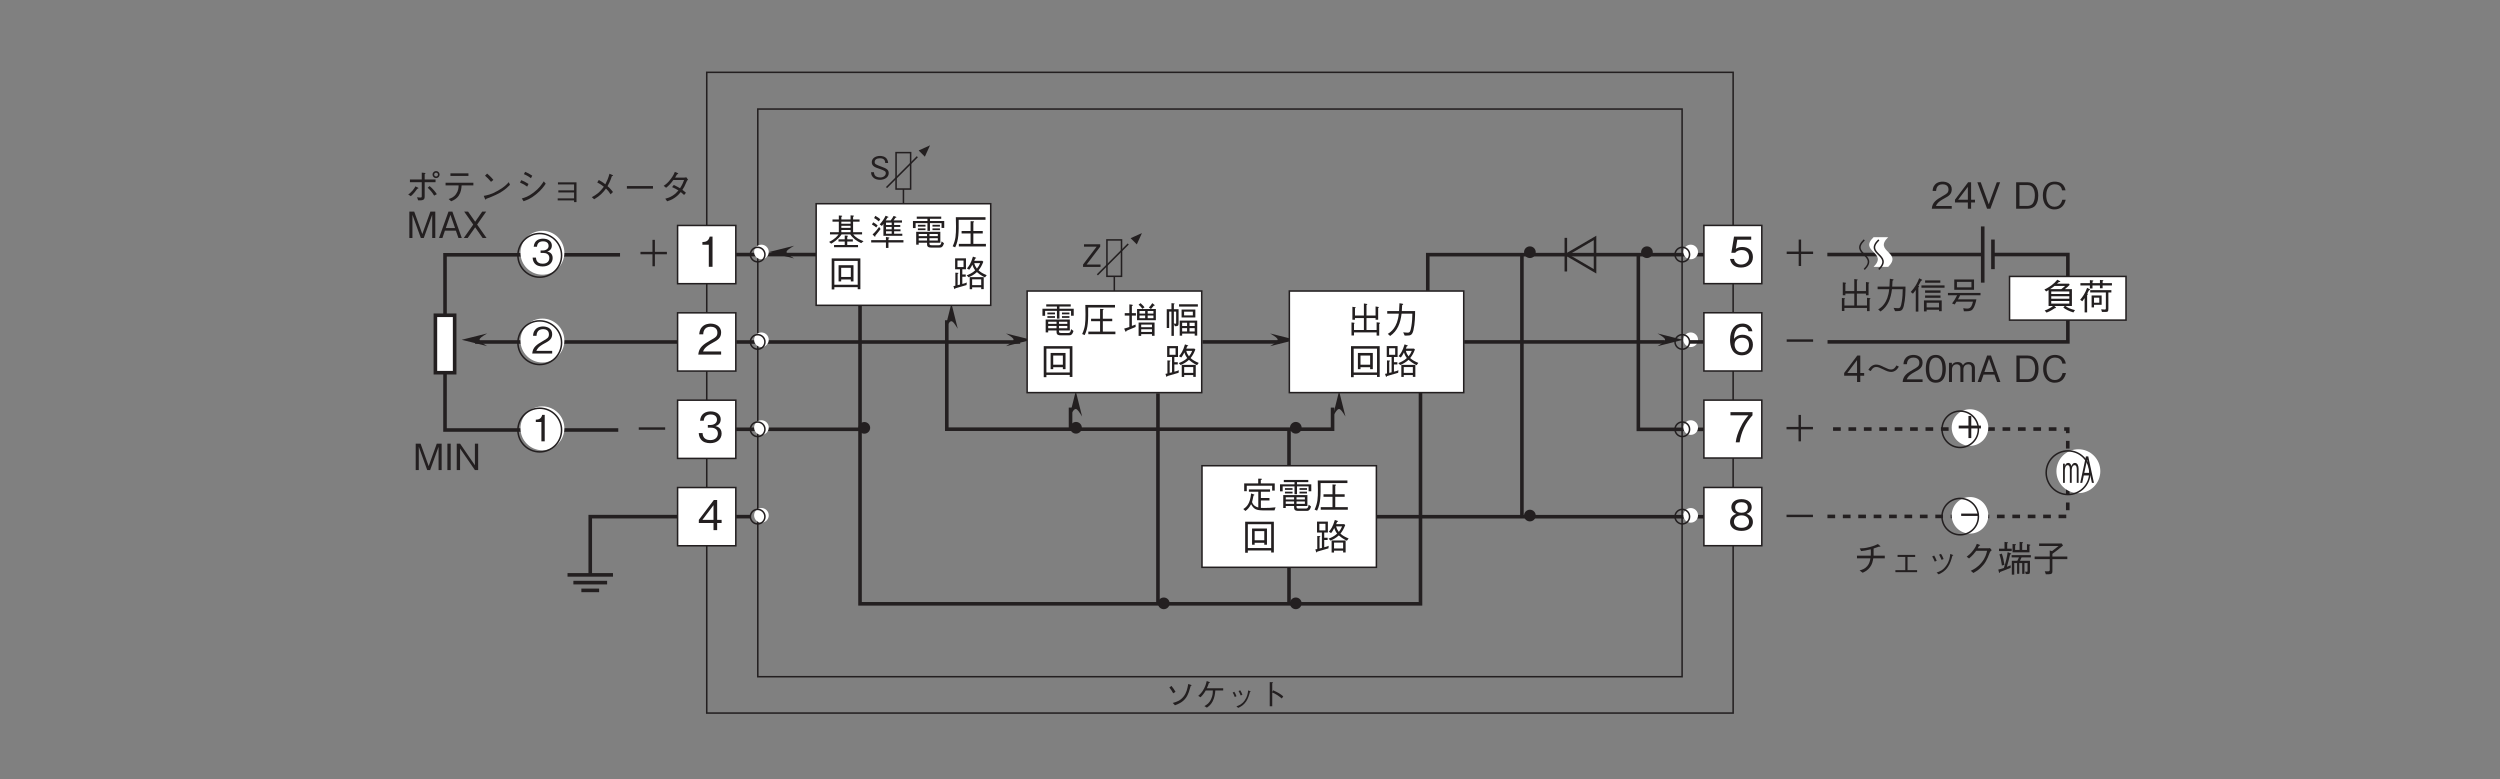 <?xml version="1.0" encoding="UTF-8"?>
<svg xmlns="http://www.w3.org/2000/svg" xmlns:xlink="http://www.w3.org/1999/xlink" width="481.89pt" height="150.24pt" viewBox="0 0 481.89 150.24" version="1.2">
<rect x="0" y="0" width="481.89" height="150.24" fill="#808080" stroke="none"/>
<defs>
<g>
<symbol overflow="visible" id="glyph0-0">
<path style="stroke:none;" d="M 0.594 0.719 L 5.375 0.719 L 5.375 -5.25 L 0.594 -5.25 Z M 2.984 -2.516 L 1.094 -4.953 L 4.875 -4.953 Z M 3.172 -2.266 L 5.078 -4.703 L 5.078 0.172 Z M 1.094 0.422 L 2.984 -2.016 L 4.875 0.422 Z M 0.891 -4.703 L 2.797 -2.266 L 0.891 0.172 Z M 0.891 -4.703 "/>
</symbol>
<symbol overflow="visible" id="glyph0-1">
<path style="stroke:none;" d="M 1.016 -3.547 C 1.266 -3.25 1.594 -2.734 1.75 -2.422 L 2.203 -2.703 C 2.062 -2.953 1.734 -3.484 1.422 -3.844 Z M 2.094 -0.109 C 2.656 -0.328 3.016 -0.484 3.422 -0.766 C 4.266 -1.375 4.672 -2.125 5.125 -3.828 C 5.219 -3.859 5.297 -3.891 5.297 -3.938 C 5.297 -4 5.203 -4.031 5.172 -4.047 L 4.656 -4.219 C 4.484 -3.281 4.328 -2.5 3.734 -1.766 C 3.109 -1 2.469 -0.781 1.672 -0.562 Z M 2.094 -0.109 "/>
</symbol>
<symbol overflow="visible" id="glyph0-2">
<path style="stroke:none;" d="M 2.266 -3.391 C 2.438 -3.75 2.547 -4.016 2.656 -4.391 C 2.844 -4.438 2.859 -4.438 2.859 -4.5 C 2.859 -4.547 2.781 -4.578 2.734 -4.609 L 2.25 -4.781 C 2.156 -4.406 2.047 -3.938 1.766 -3.391 C 1.391 -2.625 0.984 -2.266 0.609 -1.922 L 1.062 -1.656 C 1.266 -1.875 1.625 -2.203 2.062 -2.969 L 3.422 -2.969 C 3.422 -2.547 3.406 -1.984 3.109 -1.344 C 2.75 -0.516 2.297 -0.25 1.797 0.047 L 2.281 0.344 C 2.625 0.094 3.047 -0.203 3.391 -0.875 C 3.766 -1.625 3.844 -2.281 3.906 -2.969 L 5.422 -2.969 L 5.422 -3.391 Z M 2.266 -3.391 "/>
</symbol>
<symbol overflow="visible" id="glyph0-3">
<path style="stroke:none;" d="M 1.281 -2.562 C 1.391 -2.391 1.562 -2.078 1.688 -1.703 L 2.016 -1.859 C 1.891 -2.234 1.688 -2.578 1.594 -2.719 Z M 2.406 -2.859 C 2.5 -2.719 2.688 -2.391 2.828 -2 L 3.156 -2.141 C 3.031 -2.5 2.859 -2.828 2.734 -3 Z M 2.344 0.391 C 2.844 0.156 3.375 -0.109 3.875 -0.844 C 4.234 -1.375 4.453 -2.078 4.609 -2.672 C 4.734 -2.719 4.75 -2.719 4.75 -2.766 C 4.75 -2.797 4.703 -2.828 4.578 -2.859 L 4.266 -2.984 C 4.203 -2.438 4.109 -1.781 3.609 -1.062 C 3.062 -0.281 2.516 -0.094 2 0.094 Z M 2.344 0.391 "/>
</symbol>
<symbol overflow="visible" id="glyph0-4">
<path style="stroke:none;" d="M 2.938 -2.656 L 2.938 -4.344 C 3.031 -4.406 3.078 -4.438 3.078 -4.484 C 3.078 -4.547 2.938 -4.562 2.906 -4.562 L 2.453 -4.578 L 2.453 0.078 L 2.938 0.078 L 2.938 -2.578 C 3.203 -2.469 3.484 -2.359 3.953 -2.047 C 4.375 -1.766 4.594 -1.562 4.781 -1.422 L 5.062 -1.828 C 4.531 -2.281 4.125 -2.547 3.109 -3 Z M 2.938 -2.656 "/>
</symbol>
<symbol overflow="visible" id="glyph0-5">
<path style="stroke:none;" d="M 3.562 0 L 3.562 -0.453 L 0.875 -0.453 L 3.5 -3.906 L 3.5 -4.359 L 0.375 -4.359 L 0.375 -3.906 L 2.812 -3.906 L 0.188 -0.453 L 0.188 0 Z M 3.562 0 "/>
</symbol>
<symbol overflow="visible" id="glyph0-6">
<path style="stroke:none;" d="M 3.75 -1.172 C 3.75 -1.844 3.281 -2.078 2.328 -2.422 C 1.234 -2.828 1.047 -2.906 1.047 -3.312 C 1.047 -3.75 1.391 -4.031 2.062 -4.031 C 3.016 -4.031 3.062 -3.422 3.078 -3.125 L 3.641 -3.125 C 3.625 -3.281 3.594 -3.578 3.406 -3.875 C 3.062 -4.422 2.359 -4.484 2.078 -4.484 C 1.188 -4.484 0.484 -4.016 0.484 -3.281 C 0.484 -2.5 1.141 -2.266 2 -1.984 C 2.984 -1.641 3.188 -1.516 3.188 -1.141 C 3.188 -0.766 2.812 -0.328 2.109 -0.328 C 1.938 -0.328 1.531 -0.375 1.234 -0.578 C 0.938 -0.812 0.922 -1.156 0.906 -1.344 L 0.344 -1.344 C 0.359 -1.125 0.375 -0.828 0.594 -0.531 C 1 0.047 1.688 0.125 2.047 0.125 C 2.969 0.125 3.75 -0.359 3.75 -1.172 Z M 3.75 -1.172 "/>
</symbol>
<symbol overflow="visible" id="glyph1-0">
<path style="stroke:none;" d="M 0.797 0.953 L 7.156 0.953 L 7.156 -7 L 0.797 -7 Z M 3.984 -3.344 L 1.453 -6.594 L 6.5 -6.594 Z M 4.234 -3.016 L 6.766 -6.281 L 6.766 0.234 Z M 1.453 0.562 L 3.984 -2.703 L 6.5 0.562 Z M 1.188 -6.281 L 3.719 -3.016 L 1.188 0.234 Z M 1.188 -6.281 "/>
</symbol>
<symbol overflow="visible" id="glyph1-1">
<path style="stroke:none;" d="M 2.953 0 L 2.953 -5.812 L 2.406 -5.812 C 2.156 -4.828 1.516 -4.797 1 -4.766 L 1 -4.25 L 2.234 -4.25 L 2.234 0 Z M 2.953 0 "/>
</symbol>
<symbol overflow="visible" id="glyph1-2">
<path style="stroke:none;" d="M 4.609 0 L 4.609 -0.594 L 1.125 -0.594 C 1.281 -0.969 1.484 -1.469 2.938 -2.25 C 4.016 -2.812 4.609 -3.25 4.609 -4.266 C 4.609 -5.578 3.406 -5.969 2.578 -5.969 C 2.297 -5.969 1.469 -5.922 0.922 -5.312 C 0.453 -4.797 0.422 -4.234 0.391 -3.906 L 1.156 -3.906 C 1.172 -4.219 1.234 -5.375 2.594 -5.375 C 3.141 -5.375 3.891 -5.141 3.891 -4.234 C 3.891 -3.5 3.5 -3.281 2.625 -2.797 C 1.172 -1.969 0.328 -1.391 0.203 0 Z M 4.609 0 "/>
</symbol>
<symbol overflow="visible" id="glyph1-3">
<path style="stroke:none;" d="M 4.703 -1.703 C 4.703 -2.828 3.844 -3.047 3.516 -3.141 C 3.766 -3.219 4.531 -3.453 4.531 -4.453 C 4.531 -5.344 3.75 -5.969 2.594 -5.969 C 1.703 -5.969 0.656 -5.578 0.547 -4.172 L 1.25 -4.172 C 1.281 -4.391 1.312 -4.688 1.547 -4.969 C 1.812 -5.266 2.203 -5.375 2.578 -5.375 C 3.562 -5.375 3.812 -4.812 3.812 -4.359 C 3.812 -3.594 3.016 -3.344 2.562 -3.344 L 2.047 -3.344 L 2.047 -2.828 L 2.672 -2.828 C 3.281 -2.828 3.984 -2.547 3.984 -1.703 C 3.984 -1 3.484 -0.438 2.516 -0.438 C 1.125 -0.438 1.047 -1.484 1.031 -1.797 L 0.297 -1.797 C 0.328 -1.484 0.344 -1.078 0.672 -0.625 C 1.109 -0.016 1.828 0.156 2.5 0.156 C 3.891 0.156 4.703 -0.672 4.703 -1.703 Z M 4.703 -1.703 "/>
</symbol>
<symbol overflow="visible" id="glyph1-4">
<path style="stroke:none;" d="M 4.703 -1.375 L 4.703 -1.984 L 3.844 -1.984 L 3.844 -5.812 L 3.203 -5.812 L 0.312 -1.984 L 0.312 -1.375 L 3.141 -1.375 L 3.141 0 L 3.844 0 L 3.844 -1.375 Z M 3.141 -1.984 L 1 -1.984 L 3.141 -4.812 Z M 3.141 -1.984 "/>
</symbol>
<symbol overflow="visible" id="glyph1-5">
<path style="stroke:none;" d="M 4.625 -5.203 L 4.625 -5.812 L 0.375 -5.812 L 0.375 -5.203 L 3.844 -5.203 C 3.297 -4.562 2.828 -4 2.266 -2.797 C 1.844 -1.906 1.5 -0.984 1.391 0 L 2.141 0 C 2.438 -1.953 3.281 -3.781 4.625 -5.203 Z M 4.625 -5.203 "/>
</symbol>
<symbol overflow="visible" id="glyph1-6">
<path style="stroke:none;" d="M 4.703 -1.562 C 4.703 -2.688 3.766 -3.031 3.484 -3.141 C 4.125 -3.344 4.469 -3.859 4.469 -4.438 C 4.469 -5.25 3.797 -5.969 2.5 -5.969 C 1.234 -5.969 0.547 -5.281 0.547 -4.438 C 0.547 -3.844 0.891 -3.328 1.516 -3.141 C 1.234 -3.031 0.297 -2.688 0.297 -1.562 C 0.297 -0.594 1.078 0.156 2.5 0.156 C 3.891 0.156 4.703 -0.578 4.703 -1.562 Z M 3.719 -4.359 C 3.719 -3.547 3.031 -3.344 2.5 -3.344 C 1.953 -3.344 1.281 -3.562 1.281 -4.359 C 1.281 -5.156 1.938 -5.375 2.5 -5.375 C 3.062 -5.375 3.719 -5.156 3.719 -4.359 Z M 3.953 -1.609 C 3.953 -1.047 3.578 -0.438 2.5 -0.438 C 1.438 -0.438 1.047 -1.047 1.047 -1.609 C 1.047 -2.375 1.656 -2.844 2.5 -2.844 C 3.406 -2.844 3.953 -2.328 3.953 -1.609 Z M 3.953 -1.609 "/>
</symbol>
<symbol overflow="visible" id="glyph1-7">
<path style="stroke:none;" d="M 4.703 -1.906 C 4.703 -3.188 3.75 -3.812 2.719 -3.812 C 1.844 -3.812 1.359 -3.422 1.062 -3.016 C 1.078 -3.609 1.156 -5.344 2.688 -5.344 C 3.641 -5.344 3.797 -4.703 3.859 -4.484 L 4.609 -4.484 C 4.391 -5.609 3.438 -5.969 2.688 -5.969 C 1.234 -5.969 0.297 -4.844 0.297 -2.781 C 0.297 -1.766 0.609 0.156 2.594 0.156 C 3.891 0.156 4.703 -0.75 4.703 -1.906 Z M 3.953 -1.844 C 3.953 -0.969 3.391 -0.438 2.562 -0.438 C 1.484 -0.438 1.172 -1.328 1.172 -1.922 C 1.172 -2.812 1.875 -3.234 2.609 -3.234 C 3 -3.234 3.422 -3.125 3.672 -2.797 C 3.891 -2.484 3.953 -2.109 3.953 -1.844 Z M 3.953 -1.844 "/>
</symbol>
<symbol overflow="visible" id="glyph1-8">
<path style="stroke:none;" d="M 4.703 -1.859 C 4.703 -3.141 3.828 -3.812 2.641 -3.812 C 1.938 -3.812 1.609 -3.578 1.406 -3.438 L 1.688 -5.203 L 4.375 -5.203 L 4.375 -5.812 L 1.062 -5.812 L 0.547 -2.688 L 1.297 -2.688 C 1.625 -3.125 2.188 -3.219 2.547 -3.219 C 3.859 -3.219 3.953 -2.125 3.953 -1.859 C 3.953 -0.922 3.234 -0.422 2.406 -0.422 C 1.75 -0.422 1.172 -0.797 1.062 -1.5 L 0.297 -1.5 C 0.484 -0.5 1.156 0.156 2.406 0.156 C 3.641 0.156 4.703 -0.531 4.703 -1.859 Z M 4.703 -1.859 "/>
</symbol>
<symbol overflow="visible" id="glyph1-9">
<path style="stroke:none;" d="M 3.703 -1.891 L 3.703 -2.344 L 0.266 -2.344 L 0.266 -1.891 Z M 3.703 -1.891 "/>
</symbol>
<symbol overflow="visible" id="glyph1-10">
<path style="stroke:none;" d="M 4.641 -2.625 L 4.641 -3.172 L 2.781 -3.172 L 2.781 -5.031 L 2.234 -5.031 L 2.234 -3.172 L 0.359 -3.172 L 0.359 -2.625 L 2.234 -2.625 L 2.234 -0.766 L 2.781 -0.766 L 2.781 -2.625 Z M 4.641 -2.625 "/>
</symbol>
<symbol overflow="visible" id="glyph2-0">
<path style="stroke:none;" d="M 0.422 0.844 L 3.75 0.844 L 3.75 -6.125 L 0.422 -6.125 Z M 2.078 -2.938 L 0.766 -5.781 L 3.406 -5.781 Z M 2.219 -2.641 L 3.547 -5.5 L 3.547 0.203 Z M 0.766 0.484 L 2.078 -2.359 L 3.406 0.484 Z M 0.625 -5.5 L 1.953 -2.641 L 0.625 0.203 Z M 0.625 -5.5 "/>
</symbol>
<symbol overflow="visible" id="glyph2-1">
<path style="stroke:none;" d="M 3.203 0 L 3.203 -2.703 C 3.203 -3.25 3.016 -3.844 2.5 -3.844 C 2.094 -3.844 1.938 -3.516 1.812 -3.219 C 1.75 -3.438 1.641 -3.844 1.188 -3.844 C 0.812 -3.844 0.641 -3.547 0.547 -3.219 L 0.547 -3.703 L 0.203 -3.703 L 0.203 0 L 0.547 0 L 0.547 -2.406 C 0.547 -2.484 0.562 -3.406 1.094 -3.406 C 1.266 -3.406 1.516 -3.297 1.516 -2.688 L 1.516 0 L 1.875 0 L 1.875 -2.422 C 1.875 -2.516 1.875 -3.406 2.438 -3.406 C 2.781 -3.406 2.844 -2.938 2.844 -2.641 L 2.844 0 Z M 3.203 0 "/>
</symbol>
<symbol overflow="visible" id="glyph2-2">
<path style="stroke:none;" d="M 2.75 0 L 1.656 -5.094 L 1.203 -5.094 L 0.109 0 L 0.5 0 L 0.797 -1.422 L 2.062 -1.422 L 2.359 0 Z M 1.953 -1.922 L 0.891 -1.922 L 1.438 -4.469 Z M 1.953 -1.922 "/>
</symbol>
<symbol overflow="visible" id="glyph3-0">
<path style="stroke:none;" d="M 0.703 0.844 L 6.266 0.844 L 6.266 -6.125 L 0.703 -6.125 Z M 3.484 -2.938 L 1.266 -5.781 L 5.703 -5.781 Z M 3.703 -2.641 L 5.922 -5.5 L 5.922 0.203 Z M 1.266 0.484 L 3.484 -2.359 L 5.703 0.484 Z M 1.047 -5.5 L 3.266 -2.641 L 1.047 0.203 Z M 1.047 -5.5 "/>
</symbol>
<symbol overflow="visible" id="glyph3-1">
<path style="stroke:none;" d="M 4.125 -3.156 C 4.125 -3.344 4.125 -3.5 4.125 -3.812 C 4.125 -4.125 4.125 -4.328 4.125 -4.531 C 4.562 -4.672 4.688 -4.719 5.156 -4.891 C 5.266 -4.875 5.297 -4.875 5.344 -4.875 C 5.391 -4.875 5.438 -4.891 5.438 -4.938 C 5.438 -4.984 5.375 -5.031 5.359 -5.047 L 4.953 -5.391 C 4.656 -5.25 4.266 -5.047 3.438 -4.828 C 2.484 -4.578 1.969 -4.562 1.453 -4.547 L 1.719 -4.031 C 2.297 -4.094 2.703 -4.156 3.578 -4.375 C 3.578 -4.188 3.594 -4 3.594 -3.734 C 3.594 -3.469 3.578 -3.312 3.578 -3.156 L 0.922 -3.156 L 0.922 -2.641 L 3.516 -2.641 C 3.422 -2.172 3.344 -1.656 2.906 -1.141 C 2.453 -0.609 1.938 -0.453 1.422 -0.297 L 2.016 0.141 C 2.469 -0.062 2.984 -0.328 3.422 -0.922 C 3.875 -1.531 3.969 -2.094 4.062 -2.641 L 6.281 -2.641 L 6.281 -3.156 Z M 4.125 -3.156 "/>
</symbol>
<symbol overflow="visible" id="glyph3-2">
<path style="stroke:none;" d="M 5.547 -0.359 L 3.703 -0.359 L 3.703 -2.906 L 5.172 -2.906 L 5.172 -3.297 L 1.781 -3.297 L 1.781 -2.906 L 3.266 -2.906 L 3.266 -0.359 L 1.359 -0.359 L 1.359 0.031 L 5.547 0.031 Z M 5.547 -0.359 "/>
</symbol>
<symbol overflow="visible" id="glyph3-3">
<path style="stroke:none;" d="M 1.484 -3 C 1.625 -2.781 1.828 -2.422 1.984 -2 L 2.359 -2.172 C 2.203 -2.609 1.969 -3 1.875 -3.172 Z M 2.812 -3.344 C 2.906 -3.172 3.141 -2.781 3.297 -2.344 L 3.688 -2.5 C 3.547 -2.922 3.328 -3.297 3.188 -3.5 Z M 2.734 0.453 C 3.312 0.172 3.938 -0.125 4.516 -0.984 C 4.953 -1.609 5.203 -2.438 5.375 -3.125 C 5.516 -3.172 5.547 -3.172 5.547 -3.219 C 5.547 -3.266 5.5 -3.297 5.344 -3.344 L 4.969 -3.484 C 4.906 -2.844 4.797 -2.078 4.203 -1.234 C 3.578 -0.328 2.938 -0.109 2.344 0.109 Z M 2.734 0.453 "/>
</symbol>
<symbol overflow="visible" id="glyph3-4">
<path style="stroke:none;" d="M 3.297 -4.578 C 3.406 -4.75 3.469 -4.891 3.547 -5.047 C 3.672 -5.062 3.766 -5.078 3.766 -5.141 C 3.766 -5.156 3.75 -5.219 3.625 -5.266 L 3.125 -5.438 C 3.031 -5.172 2.906 -4.812 2.469 -4.234 C 1.984 -3.562 1.562 -3.25 1.172 -2.953 L 1.625 -2.609 C 2.391 -3.266 2.703 -3.672 3.016 -4.094 L 5.109 -4.094 C 4.969 -3.5 4.797 -2.766 4.062 -1.844 C 3.297 -0.906 2.578 -0.531 1.953 -0.234 L 2.469 0.188 C 3.062 -0.156 3.422 -0.375 3.891 -0.844 C 4.703 -1.625 5.078 -2.281 5.641 -3.797 C 5.703 -3.922 5.734 -3.984 6 -4.203 L 5.672 -4.609 C 5.578 -4.578 5.531 -4.578 5.422 -4.578 Z M 3.297 -4.578 "/>
</symbol>
<symbol overflow="visible" id="glyph3-5">
<path style="stroke:none;" d="M 6.484 -5.203 C 6.484 -5.25 6.406 -5.266 6.375 -5.281 L 5.828 -5.375 L 5.828 -4.25 L 4.906 -4.25 L 4.906 -5.516 C 4.953 -5.547 5.062 -5.594 5.062 -5.672 C 5.062 -5.719 5 -5.75 4.953 -5.75 L 4.406 -5.812 L 4.406 -4.25 L 3.547 -4.25 L 3.547 -5.141 C 3.641 -5.172 3.719 -5.219 3.719 -5.297 C 3.719 -5.328 3.688 -5.359 3.594 -5.359 L 3.047 -5.406 L 3.047 -3.797 L 6.312 -3.797 L 6.312 -5.062 C 6.391 -5.094 6.484 -5.141 6.484 -5.203 Z M 2.891 -4.031 L 2.891 -4.5 L 2.016 -4.5 L 2.016 -5.516 C 2.109 -5.562 2.172 -5.594 2.172 -5.656 C 2.172 -5.719 2.094 -5.734 2.062 -5.734 L 1.5 -5.812 L 1.5 -4.5 L 0.438 -4.5 L 0.438 -4.031 Z M 6.578 -2.812 L 6.578 -3.25 L 2.875 -3.25 L 2.875 -2.812 L 4.281 -2.812 C 4.219 -2.672 4.141 -2.5 3.969 -2.156 L 2.906 -2.156 L 2.906 0.516 L 3.375 0.516 L 3.375 -1.719 L 3.922 -1.719 L 3.922 0.344 L 4.344 0.344 L 4.344 -1.719 L 4.906 -1.719 L 4.906 0.359 L 5.344 0.359 L 5.344 -1.719 L 5.938 -1.719 L 5.938 -0.297 C 5.938 -0.109 5.938 -0.047 5.766 -0.047 C 5.672 -0.047 5.562 -0.062 5.469 -0.078 L 5.594 0.391 C 6.266 0.422 6.406 0.422 6.406 -0.094 L 6.406 -2.156 L 4.484 -2.156 C 4.594 -2.391 4.672 -2.531 4.781 -2.812 Z M 1.484 -1.375 C 1.375 -2.125 1.234 -2.844 0.984 -3.547 L 0.516 -3.391 C 0.766 -2.672 0.891 -2.062 1 -1.25 Z M 2.797 -3.516 C 2.797 -3.562 2.75 -3.578 2.672 -3.609 L 2.109 -3.828 C 1.984 -3.031 1.828 -2.109 1.375 -0.781 C 0.75 -0.578 0.578 -0.531 0.297 -0.469 L 0.438 0.078 C 0.453 0.188 0.484 0.188 0.516 0.188 C 0.594 0.188 0.625 0.047 0.625 0 C 1.156 -0.203 1.672 -0.391 2.688 -0.812 L 2.688 -1.297 C 2.422 -1.172 2.266 -1.109 1.953 -1 C 2.172 -1.734 2.375 -2.484 2.578 -3.375 C 2.734 -3.422 2.797 -3.453 2.797 -3.516 Z M 2.797 -3.516 "/>
</symbol>
<symbol overflow="visible" id="glyph3-6">
<path style="stroke:none;" d="M 1.203 -5.016 L 4.953 -5.016 C 4.516 -4.656 4.188 -4.391 3.703 -4.031 L 3.25 -4.141 L 3.25 -2.984 L 0.344 -2.984 L 0.344 -2.484 L 3.25 -2.484 L 3.25 -0.453 C 3.25 -0.281 3.25 -0.125 2.906 -0.125 C 2.906 -0.125 2.328 -0.141 2.297 -0.141 L 2.5 0.438 C 3.5 0.438 3.766 0.438 3.766 -0.156 L 3.766 -2.484 L 6.641 -2.484 L 6.641 -2.984 L 3.766 -2.984 L 3.766 -3.5 C 4.422 -3.984 5.016 -4.422 5.812 -5.109 L 5.562 -5.5 L 1.203 -5.5 Z M 1.203 -5.016 "/>
</symbol>
<symbol overflow="visible" id="glyph3-7">
<path style="stroke:none;" d="M 6.359 0.047 C 5.484 -0.156 4.859 -0.453 4.516 -0.75 L 5.766 -0.75 L 5.766 -4 L 4.406 -4 C 4.797 -4.312 5.016 -4.484 5.328 -4.812 L 5.219 -5.047 L 2.891 -5.047 C 3.031 -5.156 3.125 -5.234 3.266 -5.375 C 3.484 -5.359 3.531 -5.391 3.531 -5.453 C 3.531 -5.484 3.484 -5.531 3.438 -5.547 L 2.953 -5.812 C 2.297 -4.984 1.422 -4.375 0.469 -3.922 L 0.797 -3.547 C 0.969 -3.641 1.094 -3.703 1.266 -3.812 L 1.266 -0.75 L 2.125 -0.75 C 1.875 -0.516 1.219 -0.109 0.516 0.125 L 0.875 0.531 C 1.172 0.422 1.578 0.266 2.484 -0.328 C 2.594 -0.328 2.703 -0.328 2.703 -0.406 C 2.703 -0.422 2.703 -0.438 2.672 -0.469 L 2.391 -0.75 L 4.375 -0.75 L 4.109 -0.453 C 4.5 -0.109 5.25 0.266 6.047 0.5 Z M 1.781 -3.062 L 1.781 -3.547 L 5.266 -3.547 L 5.266 -3.062 Z M 1.781 -2.141 L 1.781 -2.625 L 5.266 -2.625 L 5.266 -2.141 Z M 1.781 -1.703 L 5.266 -1.703 L 5.266 -1.203 L 1.781 -1.203 Z M 4.453 -4.609 C 4.219 -4.391 4.016 -4.219 3.719 -4 L 1.562 -4 C 1.922 -4.203 2.328 -4.547 2.406 -4.609 Z M 4.453 -4.609 "/>
</symbol>
<symbol overflow="visible" id="glyph3-8">
<path style="stroke:none;" d="M 4.531 -0.969 L 4.531 -2.781 L 2.594 -2.781 L 2.594 -0.469 L 3.062 -0.469 L 3.062 -0.969 Z M 4.078 -1.375 L 3.062 -1.375 L 3.062 -2.344 L 4.078 -2.344 Z M 6.516 -4.703 L 6.516 -5.156 L 4.719 -5.156 L 4.719 -5.5 C 4.844 -5.594 4.859 -5.609 4.859 -5.641 C 4.859 -5.688 4.828 -5.703 4.781 -5.719 L 4.203 -5.766 L 4.203 -5.156 L 2.766 -5.156 L 2.766 -5.453 C 2.875 -5.5 2.938 -5.531 2.938 -5.594 C 2.938 -5.641 2.859 -5.672 2.828 -5.672 L 2.266 -5.734 L 2.266 -5.156 L 0.438 -5.156 L 0.438 -4.703 L 2.266 -4.703 L 2.266 -4.125 L 2.766 -4.125 L 2.766 -4.703 L 4.203 -4.703 L 4.203 -4.156 L 4.719 -4.156 L 4.719 -4.703 Z M 6.406 -3.359 L 6.406 -3.797 L 2.328 -3.797 L 2.328 -3.359 L 5.344 -3.359 L 5.344 -0.328 C 5.344 -0.172 5.344 -0.062 5.094 -0.062 C 4.984 -0.062 4.828 -0.078 4.438 -0.109 L 4.594 0.406 L 5.219 0.406 C 5.719 0.406 5.828 0.328 5.828 -0.203 L 5.828 -3.359 Z M 2.297 -3.906 C 2.297 -3.938 2.266 -3.969 2.188 -4 L 1.734 -4.25 C 1.344 -3.203 0.906 -2.547 0.391 -1.938 L 0.797 -1.656 C 0.938 -1.844 1.125 -2.078 1.25 -2.266 L 1.25 0.484 L 1.734 0.484 L 1.734 -2.844 C 1.797 -2.891 1.875 -2.969 1.875 -3.031 C 1.875 -3.078 1.812 -3.109 1.766 -3.141 C 1.891 -3.375 1.938 -3.469 2.062 -3.734 C 2.266 -3.828 2.297 -3.844 2.297 -3.906 Z M 2.297 -3.906 "/>
</symbol>
<symbol overflow="visible" id="glyph3-9">
<path style="stroke:none;" d="M 1.297 -0.172 L 5.656 -0.172 L 5.656 0.438 L 6.156 0.438 L 6.156 -1.797 C 6.203 -1.828 6.328 -1.922 6.328 -1.984 C 6.328 -2.016 6.266 -2.047 6.156 -2.062 L 5.656 -2.125 L 5.656 -0.641 L 3.703 -0.641 L 3.703 -2.938 L 5.453 -2.938 L 5.453 -2.609 L 5.953 -2.609 L 5.953 -4.875 C 6.031 -4.906 6.094 -4.969 6.094 -5 C 6.094 -5.062 6 -5.078 5.938 -5.094 L 5.453 -5.172 L 5.453 -3.422 L 3.703 -3.422 L 3.703 -5.453 C 3.812 -5.516 3.859 -5.547 3.859 -5.594 C 3.859 -5.656 3.766 -5.672 3.703 -5.672 L 3.203 -5.75 L 3.203 -3.422 L 1.484 -3.422 L 1.484 -4.828 C 1.531 -4.844 1.625 -4.906 1.625 -4.953 C 1.625 -5.031 1.516 -5.031 1.438 -5.047 L 0.984 -5.109 L 0.984 -2.609 L 1.484 -2.609 L 1.484 -2.938 L 3.203 -2.938 L 3.203 -0.641 L 1.297 -0.641 L 1.297 -1.859 C 1.344 -1.875 1.422 -1.891 1.422 -1.953 C 1.422 -2.016 1.297 -2.031 1.25 -2.047 L 0.812 -2.094 L 0.812 0.422 L 1.297 0.422 Z M 1.297 -0.172 "/>
</symbol>
<symbol overflow="visible" id="glyph3-10">
<path style="stroke:none;" d="M 1.297 0.516 C 2.75 -0.5 3.281 -1.984 3.5 -3.781 L 5.578 -3.781 C 5.562 -2.969 5.531 -2.172 5.391 -1.375 C 5.219 -0.281 5.078 -0.125 4.672 -0.125 C 4.391 -0.125 4.031 -0.172 3.812 -0.188 L 4.094 0.438 L 4.547 0.438 C 5.219 0.438 5.547 0.359 5.781 -0.578 C 6.094 -1.891 6.109 -3.422 6.109 -4.281 L 3.547 -4.281 C 3.578 -4.75 3.578 -4.781 3.609 -5.422 C 3.766 -5.516 3.812 -5.547 3.812 -5.609 C 3.812 -5.672 3.688 -5.688 3.672 -5.703 L 3.094 -5.797 C 3.047 -4.828 3.031 -4.5 3.016 -4.281 L 0.734 -4.281 L 0.734 -3.781 L 2.969 -3.781 C 2.703 -1.047 1.375 -0.219 0.844 0.109 Z M 1.297 0.516 "/>
</symbol>
<symbol overflow="visible" id="glyph3-11">
<path style="stroke:none;" d="M 3.219 0.5 L 3.219 0.172 L 5.609 0.172 L 5.609 0.453 L 6.125 0.453 L 6.125 -1.625 L 2.703 -1.625 L 2.703 0.5 Z M 5.609 -0.281 L 3.219 -0.281 L 3.219 -1.172 L 5.609 -1.172 Z M 0.578 -2.922 C 0.859 -3.25 1.031 -3.5 1.125 -3.641 L 1.125 0.531 L 1.625 0.531 L 1.625 -4.125 C 1.656 -4.141 1.766 -4.25 1.766 -4.328 C 1.766 -4.391 1.688 -4.406 1.609 -4.422 C 1.781 -4.703 1.922 -4.969 2.141 -5.406 C 2.266 -5.453 2.359 -5.484 2.359 -5.547 C 2.359 -5.609 2.281 -5.641 2.25 -5.656 L 1.781 -5.891 C 1.422 -4.953 1.016 -4.203 0.156 -3.25 Z M 5.859 -5.031 L 5.859 -5.484 L 2.922 -5.484 L 2.922 -5.031 Z M 5.891 -3.094 L 5.891 -3.547 L 2.922 -3.547 L 2.922 -3.094 Z M 5.891 -2.125 L 5.891 -2.578 L 2.922 -2.578 L 2.922 -2.125 Z M 6.672 -4.062 L 6.672 -4.516 L 2.219 -4.516 L 2.219 -4.062 Z M 6.672 -4.062 "/>
</symbol>
<symbol overflow="visible" id="glyph3-12">
<path style="stroke:none;" d="M 5.391 -3.672 L 5.391 -5.656 L 1.578 -5.656 L 1.578 -3.672 Z M 4.891 -4.141 L 2.094 -4.141 L 2.094 -5.203 L 4.891 -5.203 Z M 6.641 -2.609 L 6.641 -3.062 L 0.359 -3.062 L 0.359 -2.609 L 2.125 -2.609 C 1.844 -2.031 1.578 -1.578 1.156 -1.031 L 1.672 -0.844 C 1.719 -0.906 1.953 -1.297 2 -1.375 L 5.188 -1.375 C 4.953 -0.438 4.703 -0.047 4.078 -0.047 C 3.938 -0.047 3.672 -0.062 3.312 -0.125 L 3.438 0.469 C 4.141 0.484 4.625 0.469 4.953 0.25 C 5.484 -0.141 5.797 -1.484 5.844 -1.828 L 2.281 -1.828 C 2.438 -2.062 2.562 -2.312 2.703 -2.609 Z M 6.641 -2.609 "/>
</symbol>
<symbol overflow="visible" id="glyph3-13">
<path style="stroke:none;" d="M 4.125 -1.203 L 4.125 -1.734 L 3.375 -1.734 L 3.375 -5.094 L 2.797 -5.094 L 0.266 -1.734 L 0.266 -1.203 L 2.75 -1.203 L 2.75 0 L 3.375 0 L 3.375 -1.203 Z M 2.75 -1.734 L 0.875 -1.734 L 2.75 -4.219 Z M 2.75 -1.734 "/>
</symbol>
<symbol overflow="visible" id="glyph3-14">
<path style="stroke:none;" d="M 5.953 -3.188 C 5.812 -2.938 5.531 -2.406 4.922 -2.406 C 4.578 -2.406 4.281 -2.516 3.578 -2.859 C 2.922 -3.188 2.531 -3.359 2.016 -3.359 C 1.766 -3.359 1.344 -3.266 0.953 -2.891 C 0.75 -2.688 0.656 -2.516 0.547 -2.328 L 1.016 -2.109 C 1.156 -2.359 1.438 -2.891 2.047 -2.891 C 2.391 -2.891 2.688 -2.781 3.391 -2.438 C 4.047 -2.109 4.438 -1.938 4.953 -1.938 C 5.203 -1.938 5.625 -2.016 6.016 -2.406 C 6.219 -2.609 6.312 -2.781 6.422 -2.969 Z M 5.953 -3.188 "/>
</symbol>
<symbol overflow="visible" id="glyph3-15">
<path style="stroke:none;" d="M 4.031 0 L 4.031 -0.516 L 0.984 -0.516 C 1.125 -0.844 1.297 -1.281 2.578 -1.969 C 3.516 -2.453 4.031 -2.844 4.031 -3.75 C 4.031 -4.891 2.984 -5.219 2.266 -5.219 C 2.016 -5.219 1.281 -5.188 0.797 -4.641 C 0.391 -4.203 0.375 -3.719 0.344 -3.422 L 1.016 -3.422 C 1.031 -3.688 1.078 -4.703 2.281 -4.703 C 2.75 -4.703 3.406 -4.516 3.406 -3.703 C 3.406 -3.062 3.062 -2.875 2.312 -2.453 C 1.031 -1.719 0.281 -1.219 0.188 0 Z M 4.031 0 "/>
</symbol>
<symbol overflow="visible" id="glyph3-16">
<path style="stroke:none;" d="M 4.125 -2.547 C 4.125 -3.812 3.75 -5.219 2.188 -5.219 C 0.641 -5.219 0.266 -3.828 0.266 -2.547 C 0.266 -1.266 0.641 0.141 2.188 0.141 C 3.75 0.141 4.125 -1.266 4.125 -2.547 Z M 3.469 -2.547 C 3.469 -1.359 3.172 -0.391 2.188 -0.391 C 1.219 -0.391 0.922 -1.359 0.922 -2.547 C 0.922 -3.688 1.203 -4.703 2.188 -4.703 C 3.172 -4.703 3.469 -3.719 3.469 -2.547 Z M 3.469 -2.547 "/>
</symbol>
<symbol overflow="visible" id="glyph3-17">
<path style="stroke:none;" d="M 5.344 0 L 5.344 -2.703 C 5.344 -3.25 5.047 -3.844 4.172 -3.844 C 3.484 -3.844 3.234 -3.516 3.031 -3.219 C 2.938 -3.438 2.734 -3.844 1.984 -3.844 C 1.359 -3.844 1.062 -3.547 0.906 -3.219 L 0.906 -3.703 L 0.344 -3.703 L 0.344 0 L 0.922 0 L 0.922 -2.406 C 0.922 -2.484 0.938 -3.406 1.828 -3.406 C 2.109 -3.406 2.547 -3.297 2.547 -2.688 L 2.547 0 L 3.125 0 L 3.125 -2.422 C 3.125 -2.516 3.125 -3.406 4.078 -3.406 C 4.641 -3.406 4.75 -2.938 4.75 -2.641 L 4.75 0 Z M 5.344 0 "/>
</symbol>
<symbol overflow="visible" id="glyph3-18">
<path style="stroke:none;" d="M 4.578 0 L 2.766 -5.094 L 2.016 -5.094 L 0.188 0 L 0.844 0 L 1.328 -1.422 L 3.438 -1.422 L 3.938 0 Z M 3.281 -1.922 L 1.5 -1.922 L 2.391 -4.469 Z M 3.281 -1.922 "/>
</symbol>
<symbol overflow="visible" id="glyph3-19">
<path style="stroke:none;" d=""/>
</symbol>
<symbol overflow="visible" id="glyph3-20">
<path style="stroke:none;" d="M 4.844 -2.531 C 4.844 -4.047 4.172 -5.094 2.781 -5.094 L 0.578 -5.094 L 0.578 0 L 2.781 0 C 3.156 0 3.734 -0.109 4.094 -0.422 C 4.547 -0.812 4.844 -1.562 4.844 -2.531 Z M 4.188 -2.547 C 4.188 -1.844 4 -1.25 3.734 -0.938 C 3.562 -0.734 3.188 -0.531 2.766 -0.531 L 1.219 -0.531 L 1.219 -4.562 L 2.766 -4.562 C 3.938 -4.562 4.188 -3.375 4.188 -2.547 Z M 4.188 -2.547 "/>
</symbol>
<symbol overflow="visible" id="glyph3-21">
<path style="stroke:none;" d="M 4.844 -1.734 L 4.188 -1.734 C 4.125 -1.484 3.859 -0.375 2.688 -0.375 C 1.484 -0.375 1.094 -1.547 1.094 -2.531 C 1.094 -3.016 1.188 -4.703 2.734 -4.703 C 3.281 -4.703 4 -4.484 4.141 -3.547 L 4.812 -3.547 C 4.781 -3.75 4.703 -4.062 4.469 -4.422 C 3.984 -5.156 3.094 -5.219 2.75 -5.219 C 1.156 -5.219 0.438 -4 0.438 -2.562 C 0.438 -1.047 1.203 0.141 2.672 0.141 C 3.969 0.141 4.609 -0.688 4.844 -1.734 Z M 4.844 -1.734 "/>
</symbol>
<symbol overflow="visible" id="glyph3-22">
<path style="stroke:none;" d="M 4.578 -5.094 L 3.938 -5.094 L 2.391 -0.844 L 0.844 -5.094 L 0.188 -5.094 L 2.062 0 L 2.703 0 Z M 4.578 -5.094 "/>
</symbol>
<symbol overflow="visible" id="glyph3-23">
<path style="stroke:none;" d="M 0.938 -2.312 L 3.25 -2.312 L 3.25 0 L 3.719 0 L 3.719 -2.312 L 6.031 -2.312 L 6.031 -2.781 L 3.719 -2.781 L 3.719 -5.094 L 3.25 -5.094 L 3.25 -2.781 L 0.938 -2.781 Z M 0.938 -2.312 "/>
</symbol>
<symbol overflow="visible" id="glyph3-24">
<path style="stroke:none;" d="M 0.938 -2.312 L 6.031 -2.312 L 6.031 -2.781 L 0.938 -2.781 Z M 0.938 -2.312 "/>
</symbol>
<symbol overflow="visible" id="glyph3-25">
<path style="stroke:none;" d="M 6.25 0.453 L 6.25 -5.484 L 0.719 -5.484 L 0.719 0.5 L 1.234 0.5 L 1.234 0.062 L 5.734 0.062 L 5.734 0.453 Z M 5.734 -0.406 L 1.234 -0.406 L 1.234 -5 L 5.734 -5 Z M 4.922 -1.047 L 4.922 -4.172 L 2.047 -4.172 L 2.047 -1.047 L 2.547 -1.047 L 2.547 -1.422 L 4.406 -1.422 L 4.406 -1.047 Z M 4.406 -1.906 L 2.547 -1.906 L 2.547 -3.672 L 4.406 -3.672 Z M 4.406 -1.906 "/>
</symbol>
<symbol overflow="visible" id="glyph3-26">
<path style="stroke:none;" d="M 6.734 -2.25 C 5.922 -2.594 5.578 -2.812 5.156 -3.188 C 5.547 -3.688 5.734 -3.984 6.078 -4.828 L 5.891 -5.016 L 4.328 -5.016 C 4.344 -5.078 4.484 -5.391 4.516 -5.469 C 4.609 -5.469 4.703 -5.484 4.703 -5.562 C 4.703 -5.609 4.656 -5.625 4.609 -5.641 L 4.078 -5.828 C 3.672 -4.469 3.297 -3.984 2.922 -3.547 L 3.359 -3.297 C 3.469 -3.438 3.672 -3.672 3.953 -4.266 C 4.094 -3.875 4.219 -3.578 4.516 -3.188 C 4.016 -2.688 3.297 -2.375 2.875 -2.219 L 3.234 -1.844 C 3.844 -2.109 4.266 -2.328 4.844 -2.844 C 5.188 -2.547 5.453 -2.312 6.391 -1.812 Z M 6.156 0.438 L 6.156 -1.875 L 3.453 -1.875 L 3.453 0.453 L 3.922 0.453 L 3.922 0.094 L 5.672 0.094 L 5.672 0.438 Z M 2.891 -0.844 C 2.625 -0.719 2.484 -0.672 2.031 -0.562 L 2.031 -1.953 L 2.688 -1.953 L 2.688 -2.391 L 2.031 -2.391 L 2.031 -3.391 L 2.734 -3.391 L 2.734 -5.5 L 0.641 -5.5 L 0.641 -3.391 L 1.578 -3.391 L 1.578 -0.438 C 1.531 -0.422 1.484 -0.406 1.125 -0.328 L 1.125 -2.5 C 1.188 -2.516 1.281 -2.578 1.281 -2.641 C 1.281 -2.703 1.234 -2.703 1.156 -2.703 L 0.688 -2.734 L 0.688 -0.219 C 0.625 -0.203 0.406 -0.156 0.312 -0.141 L 0.469 0.328 C 0.5 0.391 0.516 0.438 0.562 0.438 C 0.641 0.438 0.672 0.312 0.688 0.281 C 1.359 0.094 1.938 -0.062 2.844 -0.344 Z M 5.469 -4.578 C 5.297 -4.156 5.172 -3.922 4.844 -3.516 C 4.594 -3.859 4.453 -4.094 4.328 -4.578 Z M 5.672 -0.328 L 3.922 -0.328 L 3.922 -1.453 L 5.672 -1.453 Z M 2.266 -3.812 L 1.094 -3.812 L 1.094 -5.078 L 2.266 -5.078 Z M 2.266 -3.812 "/>
</symbol>
<symbol overflow="visible" id="glyph3-27">
<path style="stroke:none;" d="M 4.125 -1.484 C 4.125 -2.484 3.359 -2.672 3.078 -2.75 C 3.297 -2.812 3.969 -3.031 3.969 -3.891 C 3.969 -4.688 3.297 -5.219 2.266 -5.219 C 1.484 -5.219 0.578 -4.891 0.469 -3.656 L 1.094 -3.656 C 1.125 -3.859 1.156 -4.109 1.359 -4.359 C 1.578 -4.625 1.938 -4.703 2.266 -4.703 C 3.109 -4.703 3.344 -4.219 3.344 -3.828 C 3.344 -3.156 2.641 -2.938 2.25 -2.938 L 1.797 -2.938 L 1.797 -2.469 L 2.328 -2.469 C 2.875 -2.469 3.484 -2.234 3.484 -1.5 C 3.484 -0.875 3.062 -0.391 2.203 -0.391 C 0.984 -0.391 0.922 -1.297 0.906 -1.562 L 0.266 -1.562 C 0.281 -1.297 0.312 -0.938 0.578 -0.547 C 0.969 0 1.609 0.141 2.188 0.141 C 3.422 0.141 4.125 -0.578 4.125 -1.484 Z M 4.125 -1.484 "/>
</symbol>
<symbol overflow="visible" id="glyph3-28">
<path style="stroke:none;" d="M 2.594 0 L 2.594 -5.094 L 2.109 -5.094 C 1.891 -4.234 1.328 -4.203 0.875 -4.172 L 0.875 -3.719 L 1.953 -3.719 L 1.953 0 Z M 2.594 0 "/>
</symbol>
<symbol overflow="visible" id="glyph3-29">
<path style="stroke:none;" d="M 5.984 -4.266 C 6.359 -4.266 6.656 -4.578 6.656 -4.953 C 6.656 -5.312 6.359 -5.625 5.984 -5.625 C 5.625 -5.625 5.297 -5.344 5.297 -4.953 C 5.297 -4.578 5.594 -4.266 5.984 -4.266 Z M 5.984 -4.578 C 5.766 -4.578 5.609 -4.75 5.609 -4.953 C 5.609 -5.172 5.797 -5.312 5.984 -5.312 C 6.188 -5.312 6.344 -5.156 6.344 -4.953 C 6.344 -4.75 6.188 -4.578 5.984 -4.578 Z M 3.219 -0.812 C 3.219 -0.578 3.156 -0.516 2.969 -0.516 C 2.75 -0.516 2.438 -0.562 2.312 -0.578 L 2.516 0.016 C 2.719 0.031 3.047 0.031 3.219 0 C 3.766 -0.094 3.781 -0.406 3.781 -0.844 L 3.781 -3.484 L 5.875 -3.484 L 5.875 -4 L 3.781 -4 L 3.781 -5.031 C 3.922 -5.125 3.938 -5.141 3.938 -5.188 C 3.938 -5.234 3.875 -5.25 3.781 -5.266 L 3.219 -5.328 L 3.219 -4 L 0.938 -4 L 0.938 -3.484 L 3.219 -3.484 Z M 1.109 -0.781 C 1.625 -1.203 2.188 -1.953 2.359 -2.219 C 2.453 -2.234 2.578 -2.25 2.578 -2.328 C 2.578 -2.375 2.516 -2.422 2.484 -2.438 L 1.984 -2.672 C 1.906 -2.5 1.828 -2.328 1.469 -1.891 C 1.078 -1.438 0.844 -1.266 0.609 -1.109 Z M 4.359 -2.406 C 4.641 -2.156 5.172 -1.641 5.609 -0.891 L 6.125 -1.172 C 5.844 -1.609 5.391 -2.188 4.734 -2.734 Z M 4.359 -2.406 "/>
</symbol>
<symbol overflow="visible" id="glyph3-30">
<path style="stroke:none;" d="M 5.25 -5.188 L 1.781 -5.188 L 1.781 -4.688 L 5.25 -4.688 Z M 6.203 -2.859 L 6.203 -3.375 L 0.844 -3.375 L 0.844 -2.859 L 3.359 -2.859 C 3.344 -2.391 3.312 -1.812 2.859 -1.188 C 2.406 -0.547 1.891 -0.391 1.438 -0.234 L 1.922 0.203 C 2.391 0 2.938 -0.234 3.391 -0.906 C 3.828 -1.594 3.891 -2.234 3.938 -2.859 Z M 6.203 -2.859 "/>
</symbol>
<symbol overflow="visible" id="glyph3-31">
<path style="stroke:none;" d="M 3.094 -3.922 C 2.703 -4.438 2.109 -4.953 1.891 -5.141 L 1.484 -4.734 C 1.891 -4.375 2.297 -3.984 2.641 -3.547 Z M 6.062 -3.484 C 5.672 -3.047 5.172 -2.516 3.969 -1.844 C 2.688 -1.109 1.922 -0.969 1.234 -0.844 L 1.469 -0.281 C 1.516 -0.188 1.547 -0.109 1.609 -0.109 C 1.641 -0.109 1.719 -0.266 1.734 -0.281 C 4.672 -1.344 5.516 -2.188 6.297 -2.969 Z M 6.062 -3.484 "/>
</symbol>
<symbol overflow="visible" id="glyph3-32">
<path style="stroke:none;" d="M 2.016 -5.031 C 2.75 -4.703 3.062 -4.484 3.375 -4.25 L 3.625 -4.734 C 3.172 -5.047 2.672 -5.312 2.25 -5.484 Z M 1.266 -3.406 C 1.922 -3.125 2.25 -2.922 2.641 -2.625 L 2.906 -3.141 C 2.422 -3.469 1.875 -3.734 1.5 -3.875 Z M 5.844 -3.641 C 5.422 -3.016 4.953 -2.281 3.844 -1.453 C 2.844 -0.688 2.156 -0.5 1.609 -0.344 L 1.953 0.188 C 2.609 -0.047 3.328 -0.281 4.375 -1.156 C 5.359 -1.953 5.844 -2.641 6.219 -3.188 Z M 5.844 -3.641 "/>
</symbol>
<symbol overflow="visible" id="glyph3-33">
<path style="stroke:none;" d="M 4.719 0.031 L 4.719 0.359 L 5.188 0.359 L 5.188 -3.453 L 1.609 -3.453 L 1.609 -3.047 L 4.719 -3.047 L 4.719 -1.906 L 1.688 -1.906 L 1.688 -1.5 L 4.719 -1.5 L 4.719 -0.359 L 1.562 -0.359 L 1.562 0.031 Z M 4.719 0.031 "/>
</symbol>
<symbol overflow="visible" id="glyph3-34">
<path style="stroke:none;" d="M 2.219 -3.422 C 2.812 -3.125 3.219 -2.828 3.484 -2.609 C 2.672 -1.469 1.969 -1.016 1.172 -0.594 L 1.625 -0.188 C 2.75 -0.844 3.312 -1.453 3.906 -2.25 C 4.234 -1.938 4.484 -1.641 4.797 -1.141 L 5.25 -1.594 C 4.812 -2.172 4.438 -2.516 4.203 -2.719 C 4.375 -3.016 4.734 -3.672 5.047 -4.656 C 5.172 -4.672 5.266 -4.688 5.266 -4.75 C 5.266 -4.812 5.188 -4.859 5.125 -4.875 L 4.578 -5.109 C 4.344 -4.234 4.109 -3.719 3.781 -3.078 C 3.531 -3.281 3.188 -3.547 2.516 -3.906 Z M 2.219 -3.422 "/>
</symbol>
<symbol overflow="visible" id="glyph3-35">
<path style="stroke:none;" d="M 6 -2.234 L 6 -2.734 L 0.969 -2.734 L 0.969 -2.234 Z M 6 -2.234 "/>
</symbol>
<symbol overflow="visible" id="glyph3-36">
<path style="stroke:none;" d="M 5.469 -4.422 C 5.344 -4.391 5.125 -4.359 5.016 -4.359 L 3.297 -4.359 C 3.547 -4.766 3.562 -4.797 3.672 -5 C 3.734 -5.016 3.906 -5.031 3.906 -5.109 C 3.906 -5.141 3.875 -5.203 3.797 -5.234 L 3.25 -5.469 C 3.156 -5.219 3 -4.828 2.531 -4.188 C 1.938 -3.359 1.531 -3.078 1.094 -2.781 L 1.562 -2.406 C 1.875 -2.656 2.328 -3.016 2.969 -3.906 L 5.031 -3.906 C 4.906 -3.547 4.719 -3.047 4.25 -2.312 C 4.047 -2.422 3.703 -2.641 3.047 -2.953 L 2.719 -2.531 C 3.281 -2.281 3.562 -2.125 3.938 -1.891 C 3.672 -1.578 3.359 -1.219 2.781 -0.859 C 2.188 -0.5 1.766 -0.391 1.406 -0.297 L 1.766 0.203 C 2.188 0.062 2.656 -0.062 3.281 -0.516 C 3.844 -0.906 4.141 -1.281 4.391 -1.578 C 4.578 -1.438 4.719 -1.312 5.031 -1.016 L 5.391 -1.438 C 5.156 -1.656 4.938 -1.828 4.703 -2 C 5 -2.438 5.094 -2.625 5.609 -3.781 C 5.656 -3.828 5.672 -3.859 5.797 -3.953 Z M 5.469 -4.422 "/>
</symbol>
<symbol overflow="visible" id="glyph3-37">
<path style="stroke:none;" d="M 5.531 0 L 5.531 -5.094 L 4.594 -5.094 L 3.031 -0.766 L 1.469 -5.094 L 0.531 -5.094 L 0.531 0 L 1.125 0 L 1.125 -4.484 L 2.75 0 L 3.312 0 L 4.938 -4.484 L 4.938 0 Z M 5.531 0 "/>
</symbol>
<symbol overflow="visible" id="glyph3-38">
<path style="stroke:none;" d="M 4.578 0 L 2.766 -2.594 L 4.516 -5.094 L 3.75 -5.094 L 2.391 -3.141 L 1.016 -5.094 L 0.266 -5.094 L 2.016 -2.594 L 0.188 0 L 0.938 0 L 2.391 -2.062 L 3.828 0 Z M 4.578 0 "/>
</symbol>
<symbol overflow="visible" id="glyph3-39">
<path style="stroke:none;" d="M 1.219 0 L 1.219 -5.094 L 0.578 -5.094 L 0.578 0 Z M 1.219 0 "/>
</symbol>
<symbol overflow="visible" id="glyph3-40">
<path style="stroke:none;" d="M 4.703 0 L 4.703 -5.094 L 4.078 -5.094 L 4.078 -0.922 L 1.219 -5.094 L 0.578 -5.094 L 0.578 0 L 1.219 0 L 1.219 -4.156 L 4.078 0 Z M 4.703 0 "/>
</symbol>
<symbol overflow="visible" id="glyph3-41">
<path style="stroke:none;" d="M 6.578 -2.156 L 6.578 -2.578 L 4.844 -2.578 L 4.844 -4.609 L 6.094 -4.609 L 6.094 -5.031 L 4.844 -5.031 L 4.844 -5.562 C 4.906 -5.578 5.016 -5.625 5.016 -5.703 C 5.016 -5.766 4.906 -5.781 4.844 -5.781 L 4.359 -5.828 L 4.359 -5.031 L 2.578 -5.031 L 2.578 -5.531 C 2.719 -5.594 2.75 -5.656 2.75 -5.688 C 2.75 -5.75 2.625 -5.766 2.562 -5.766 L 2.094 -5.797 L 2.094 -5.031 L 0.875 -5.031 L 0.875 -4.609 L 2.094 -4.609 L 2.094 -2.578 L 0.391 -2.578 L 0.391 -2.156 L 2.047 -2.156 C 1.812 -1.828 1.359 -1.25 0.219 -0.703 L 0.625 -0.359 C 1 -0.578 1.969 -1.156 2.625 -2.156 L 4.297 -2.156 C 4.797 -1.391 5.562 -0.844 6.406 -0.469 L 6.859 -0.844 C 6.109 -1.109 5.328 -1.547 4.875 -2.156 Z M 4.359 -3.406 L 2.578 -3.406 L 2.578 -3.812 L 4.359 -3.812 Z M 4.359 -4.203 L 2.578 -4.203 L 2.578 -4.609 L 4.359 -4.609 Z M 4.359 -3 L 4.359 -2.578 L 2.578 -2.578 L 2.578 -3 Z M 3.234 -1.938 L 3.234 -1.203 L 2.031 -1.203 L 2.031 -0.781 L 3.234 -0.781 L 3.234 -0.109 L 1.172 -0.109 L 1.172 0.312 L 5.797 0.312 L 5.797 -0.109 L 3.719 -0.109 L 3.719 -0.781 L 4.797 -0.781 L 4.797 -1.203 L 3.719 -1.203 L 3.719 -1.703 C 3.766 -1.719 3.859 -1.75 3.859 -1.812 C 3.859 -1.875 3.812 -1.891 3.703 -1.906 Z M 3.234 -1.938 "/>
</symbol>
<symbol overflow="visible" id="glyph3-42">
<path style="stroke:none;" d="M 2.734 -1.875 L 6.375 -1.875 L 6.375 -2.281 L 4.797 -2.281 L 4.797 -2.75 L 6.031 -2.75 L 6.031 -3.125 L 4.797 -3.125 L 4.797 -3.594 L 5.984 -3.594 L 5.984 -3.969 L 4.797 -3.969 L 4.797 -4.422 L 6.312 -4.422 L 6.312 -4.844 L 4.688 -4.844 C 4.875 -5.094 4.891 -5.125 5.047 -5.359 C 5.156 -5.375 5.234 -5.391 5.234 -5.469 C 5.234 -5.516 5.172 -5.547 5.156 -5.547 L 4.703 -5.719 C 4.516 -5.359 4.359 -5.125 4.125 -4.844 L 3.172 -4.844 C 3.328 -5.062 3.391 -5.156 3.516 -5.391 C 3.641 -5.422 3.703 -5.422 3.703 -5.484 C 3.703 -5.531 3.656 -5.562 3.625 -5.562 L 3.156 -5.75 C 2.875 -5.141 2.5 -4.625 2.016 -4.078 L 2.438 -3.781 C 2.562 -3.906 2.672 -4.094 2.734 -4.188 Z M 4.328 -3.125 L 3.234 -3.125 L 3.234 -3.594 L 4.328 -3.594 Z M 4.328 -3.969 L 3.234 -3.969 L 3.234 -4.422 L 4.328 -4.422 Z M 4.328 -2.281 L 3.234 -2.281 L 3.234 -2.75 L 4.328 -2.75 Z M 0.516 -4.062 C 0.906 -3.844 1.156 -3.672 1.344 -3.484 L 1.625 -3.875 C 1.359 -4.109 1.109 -4.297 0.766 -4.484 Z M 3.703 -1.344 C 3.797 -1.375 3.891 -1.422 3.891 -1.484 C 3.891 -1.547 3.812 -1.562 3.766 -1.562 L 3.219 -1.656 L 3.219 -1.047 L 0.375 -1.047 L 0.375 -0.594 L 3.219 -0.594 L 3.219 0.453 L 3.703 0.453 L 3.703 -0.594 L 6.594 -0.594 L 6.594 -1.047 L 3.703 -1.047 Z M 0.938 -5.297 C 1.156 -5.172 1.438 -5.016 1.859 -4.656 L 2.125 -5.078 C 1.969 -5.219 1.734 -5.422 1.172 -5.734 Z M 1.906 -3.594 C 1.625 -3.203 1.219 -2.656 0.641 -2.141 L 1.016 -1.766 C 1.078 -1.703 1.094 -1.688 1.109 -1.688 C 1.203 -1.688 1.172 -1.875 1.172 -1.906 C 1.688 -2.516 1.969 -2.891 2.188 -3.188 Z M 1.906 -3.594 "/>
</symbol>
<symbol overflow="visible" id="glyph3-43">
<path style="stroke:none;" d="M 5.75 -0.547 L 5.75 -2.656 L 1.094 -2.656 L 1.094 -0.172 L 1.578 -0.172 L 1.578 -0.547 L 3.188 -0.547 L 3.188 -0.375 C 3.188 0.016 3.188 0.391 4 0.391 L 5.578 0.391 C 5.844 0.391 6.219 0.391 6.453 -0.453 L 6 -0.797 C 5.875 -0.062 5.656 -0.062 5.422 -0.062 L 4.078 -0.062 C 3.734 -0.062 3.656 -0.141 3.656 -0.391 L 3.656 -0.547 Z M 1.578 -1.812 L 1.578 -2.234 L 3.188 -2.234 L 3.188 -1.812 Z M 5.266 -1.812 L 3.656 -1.812 L 3.656 -2.234 L 5.266 -2.234 Z M 1.578 -0.969 L 1.578 -1.422 L 3.188 -1.422 L 3.188 -0.969 Z M 3.656 -0.969 L 3.656 -1.422 L 5.266 -1.422 L 5.266 -0.969 Z M 3.266 -2.828 L 3.75 -2.828 L 3.75 -4.328 L 5.984 -4.328 L 5.984 -3.391 L 6.5 -3.391 L 6.5 -4.734 L 3.75 -4.734 L 3.75 -5.156 L 5.922 -5.156 L 5.922 -5.578 L 1.203 -5.578 L 1.203 -5.156 L 3.266 -5.156 L 3.266 -4.734 L 0.469 -4.734 L 0.469 -3.375 L 0.984 -3.375 L 0.984 -4.328 L 3.266 -4.328 Z M 2.891 -3.656 L 2.891 -4 L 1.422 -4 L 1.422 -3.656 Z M 2.891 -2.969 L 2.891 -3.312 L 1.422 -3.312 L 1.422 -2.969 Z M 5.672 -3.656 L 5.672 -4 L 4.234 -4 L 4.234 -3.656 Z M 5.672 -2.969 L 5.672 -3.312 L 4.234 -3.312 L 4.234 -2.969 Z M 5.672 -2.969 "/>
</symbol>
<symbol overflow="visible" id="glyph3-44">
<path style="stroke:none;" d="M 6.578 0.172 L 6.578 -0.328 L 4.156 -0.328 L 4.156 -2.328 L 5.969 -2.328 L 5.969 -2.812 L 4.156 -2.812 L 4.156 -4.453 C 4.203 -4.484 4.297 -4.531 4.297 -4.609 C 4.297 -4.656 4.219 -4.672 4.188 -4.672 L 3.625 -4.703 L 3.625 -2.812 L 1.891 -2.812 L 1.891 -2.328 L 3.625 -2.328 L 3.625 -0.328 L 1.359 -0.328 L 1.359 0.172 Z M 6.5 -4.969 L 6.5 -5.469 L 0.781 -5.469 C 0.812 -4.281 0.812 -4 0.812 -3.688 C 0.812 -2.047 0.766 -1.141 0.172 0.141 L 0.656 0.344 C 1.359 -1.078 1.344 -2.562 1.328 -4.969 Z M 6.5 -4.969 "/>
</symbol>
<symbol overflow="visible" id="glyph3-45">
<path style="stroke:none;" d="M 6.422 -2.531 L 6.422 -4.688 L 5.484 -4.688 C 5.672 -4.906 5.828 -5.062 6.031 -5.328 C 6.156 -5.328 6.203 -5.328 6.203 -5.391 C 6.203 -5.438 6.156 -5.484 6.141 -5.484 L 5.734 -5.812 C 5.484 -5.422 5.281 -5.172 5.078 -4.969 L 5.469 -4.688 L 2.797 -4.688 L 2.797 -2.531 Z M 5.953 -3.797 L 4.844 -3.797 L 4.844 -4.297 L 5.953 -4.297 Z M 5.953 -2.906 L 4.844 -2.906 L 4.844 -3.422 L 5.953 -3.422 Z M 4.359 -3.797 L 3.266 -3.797 L 3.266 -4.297 L 4.359 -4.297 Z M 4.359 -2.906 L 3.266 -2.906 L 3.266 -3.422 L 4.359 -3.422 Z M 6.172 0.484 L 6.172 -2.078 L 3.094 -2.078 L 3.094 0.5 L 3.594 0.5 L 3.594 0.156 L 5.672 0.156 L 5.672 0.484 Z M 5.672 -1.172 L 3.594 -1.172 L 3.594 -1.672 L 5.672 -1.672 Z M 5.672 -0.266 L 3.594 -0.266 L 3.594 -0.781 L 5.672 -0.781 Z M 4.234 -5.016 C 4.109 -5.172 3.938 -5.406 3.469 -5.812 L 3.094 -5.516 C 3.422 -5.234 3.609 -5.016 3.828 -4.719 Z M 2.578 -3.406 L 2.578 -3.891 L 1.797 -3.891 L 1.797 -5.25 C 1.906 -5.297 1.984 -5.359 1.984 -5.406 C 1.984 -5.438 1.969 -5.5 1.828 -5.516 L 1.312 -5.578 L 1.312 -3.891 L 0.422 -3.891 L 0.422 -3.406 L 1.312 -3.406 L 1.312 -1.219 C 1.031 -1.125 0.734 -1.016 0.312 -0.906 L 0.547 -0.375 C 0.562 -0.328 0.594 -0.297 0.641 -0.297 C 0.703 -0.297 0.719 -0.344 0.766 -0.484 C 1.016 -0.578 2.25 -1.094 2.516 -1.219 L 2.516 -1.688 C 2.391 -1.641 2.047 -1.516 1.797 -1.422 L 1.797 -3.406 Z M 2.578 -3.406 "/>
</symbol>
<symbol overflow="visible" id="glyph3-46">
<path style="stroke:none;" d="M 6.438 0.438 L 6.438 -2.453 L 3.062 -2.453 L 3.062 0.453 L 3.531 0.453 L 3.531 0.062 L 5.953 0.062 L 5.953 0.438 Z M 3.531 -1.406 L 3.531 -2.031 L 4.484 -2.031 L 4.484 -1.406 Z M 5.953 -1.406 L 4.953 -1.406 L 4.953 -2.031 L 5.953 -2.031 Z M 3.531 -0.359 L 3.531 -1 L 4.484 -1 L 4.484 -0.359 Z M 5.953 -0.359 L 4.953 -0.359 L 4.953 -1 L 5.953 -1 Z M 2.844 -4.641 L 1.938 -4.641 L 1.938 -5.562 C 2.016 -5.609 2.078 -5.641 2.078 -5.703 C 2.078 -5.75 2 -5.766 1.938 -5.766 L 1.469 -5.812 L 1.469 -4.641 L 0.562 -4.641 L 0.562 -1.016 L 1.031 -1.016 L 1.031 -4.188 L 1.469 -4.188 L 1.469 0.5 L 1.938 0.5 L 1.938 -1.828 L 2.125 -1.359 C 2.75 -1.359 2.844 -1.469 2.844 -1.969 Z M 2.375 -4.188 L 2.375 -2.016 C 2.375 -1.938 2.375 -1.844 2.25 -1.844 C 2.125 -1.844 2 -1.875 1.938 -1.891 L 1.938 -4.188 Z M 6.078 -3.047 L 6.078 -4.578 L 3.422 -4.578 L 3.422 -3.047 Z M 5.594 -3.453 L 3.906 -3.453 L 3.906 -4.172 L 5.594 -4.172 Z M 6.562 -5.141 L 6.562 -5.594 L 2.938 -5.594 L 2.938 -5.141 Z M 6.562 -5.141 "/>
</symbol>
<symbol overflow="visible" id="glyph3-47">
<path style="stroke:none;" d="M 6.422 -3.516 L 6.422 -4.906 L 3.734 -4.906 L 3.734 -5.562 C 3.812 -5.594 3.953 -5.641 3.953 -5.734 C 3.953 -5.797 3.875 -5.812 3.812 -5.812 L 3.234 -5.828 L 3.234 -4.906 L 0.531 -4.906 L 0.531 -3.406 L 1.031 -3.406 L 1.031 -4.453 L 5.922 -4.453 L 5.922 -3.516 Z M 6.578 -0.297 C 5.906 -0.203 5.031 -0.172 4.328 -0.172 C 4 -0.172 3.859 -0.188 3.75 -0.188 L 3.75 -1.625 L 5.406 -1.625 L 5.406 -2.094 L 3.75 -2.094 L 3.75 -3.297 L 5.516 -3.297 L 5.516 -3.75 L 1.438 -3.75 L 1.438 -3.297 L 3.25 -3.297 L 3.25 -0.266 C 2.734 -0.391 2.25 -0.688 2.047 -1.312 C 2.141 -1.688 2.234 -2.047 2.328 -2.562 C 2.406 -2.594 2.5 -2.625 2.5 -2.688 C 2.5 -2.734 2.438 -2.781 2.375 -2.797 L 1.859 -2.969 C 1.688 -1 1 -0.359 0.359 0.031 L 0.766 0.406 C 1.172 0.125 1.5 -0.219 1.859 -0.906 C 2.391 0.062 2.828 0.297 4.328 0.297 L 6.375 0.297 Z M 6.578 -0.297 "/>
</symbol>
<symbol overflow="visible" id="glyph3-48">
<path style="stroke:none;" d=""/>
</symbol>
</g>
</defs>
<g id="surface1">
<path style="fill:none;stroke-width:3;stroke-linecap:butt;stroke-linejoin:miter;stroke:rgb(13.73%,12.16%,12.549%);stroke-opacity:1;stroke-miterlimit:4;" d="M 1463.756 192.369 L 3263.4 192.369 L 3263.4 1297.619 L 1463.756 1297.619 Z M 1463.756 192.369 " transform="matrix(0.099,0,0,-0.099,1.158,149.484)"/>
<path style="fill:none;stroke-width:3;stroke-linecap:butt;stroke-linejoin:miter;stroke:rgb(13.73%,12.16%,12.549%);stroke-opacity:1;stroke-miterlimit:4;" d="M 1364.35 121.583 L 3362.767 121.583 L 3362.767 1369.112 L 1364.35 1369.112 Z M 1364.35 121.583 " transform="matrix(0.099,0,0,-0.099,1.158,149.484)"/>
<path style="fill:none;stroke-width:7;stroke-linecap:butt;stroke-linejoin:miter;stroke:rgb(13.73%,12.16%,12.549%);stroke-opacity:1;stroke-miterlimit:4;" d="M 3178.206 1014.083 L 3178.206 673.973 L 3305.879 673.973 " transform="matrix(0.099,0,0,-0.099,1.158,149.484)"/>
<path style="fill:none;stroke-width:7;stroke-linecap:butt;stroke-linejoin:miter;stroke:rgb(13.73%,12.16%,12.549%);stroke-opacity:1;stroke-miterlimit:4;" d="M 2668.021 503.898 L 3305.879 503.898 " transform="matrix(0.099,0,0,-0.099,1.158,149.484)"/>
<path style="fill:none;stroke-width:7;stroke-linecap:butt;stroke-linejoin:miter;stroke:rgb(13.73%,12.16%,12.549%);stroke-opacity:1;stroke-miterlimit:4;" d="M 1577.257 1014.279 L 1421.473 1014.279 " transform="matrix(0.099,0,0,-0.099,1.158,149.484)"/>
<path style=" stroke:none;fill-rule:nonzero;fill:rgb(100%,100%,100%);fill-opacity:1;" d="M 146.77 49.977 C 147.551 49.977 148.18 49.348 148.18 48.566 C 148.18 47.789 147.551 47.16 146.77 47.16 C 145.992 47.16 145.359 47.789 145.359 48.566 C 145.359 49.348 145.992 49.977 146.77 49.977 "/>
<path style="fill:none;stroke-width:3;stroke-linecap:butt;stroke-linejoin:miter;stroke:rgb(13.73%,12.16%,12.549%);stroke-opacity:1;stroke-miterlimit:4;" d="M 1463.481 1000.106 C 1471.333 1000.106 1477.654 1006.427 1477.654 1014.279 C 1477.654 1022.092 1471.333 1028.413 1463.481 1028.413 C 1455.669 1028.413 1449.308 1022.092 1449.308 1014.279 C 1449.308 1006.427 1455.669 1000.106 1463.481 1000.106 Z M 1463.481 1000.106 " transform="matrix(0.099,0,0,-0.099,1.158,149.484)"/>
<path style="fill:none;stroke-width:7;stroke-linecap:butt;stroke-linejoin:miter;stroke:rgb(13.73%,12.16%,12.549%);stroke-opacity:1;stroke-miterlimit:4;" d="M 2479.258 844.204 L 2329.52 844.204 " transform="matrix(0.099,0,0,-0.099,1.158,149.484)"/>
<path style=" stroke:none;fill-rule:nonzero;fill:rgb(13.73%,12.16%,12.549%);fill-opacity:1;" d="M 244.816 64.273 L 249.727 65.504 L 244.816 66.73 C 246.785 65.504 246.73 65.449 244.816 64.273 "/>
<path style="fill:none;stroke-width:7;stroke-linecap:butt;stroke-linejoin:miter;stroke:rgb(13.73%,12.16%,12.549%);stroke-opacity:1;stroke-miterlimit:4;" d="M 3229.793 844.204 L 2839.116 844.204 " transform="matrix(0.099,0,0,-0.099,1.158,149.484)"/>
<path style=" stroke:none;fill-rule:nonzero;fill:rgb(13.73%,12.16%,12.549%);fill-opacity:1;" d="M 319.492 64.273 L 324.398 65.504 L 319.492 66.73 C 321.457 65.504 321.406 65.449 319.492 64.273 "/>
<path style="fill:none;stroke-width:7;stroke-linecap:butt;stroke-linejoin:miter;stroke:rgb(13.73%,12.16%,12.549%);stroke-opacity:1;stroke-miterlimit:4;" d="M 2768.212 943.69 L 2768.212 1014.122 L 3305.879 1014.122 " transform="matrix(0.099,0,0,-0.099,1.158,149.484)"/>
<path style="fill:none;stroke-width:7;stroke-linecap:butt;stroke-linejoin:miter;stroke:rgb(13.73%,12.16%,12.549%);stroke-opacity:1;stroke-miterlimit:4;" d="M 1662.805 914.912 L 1662.805 334.294 L 2754.039 334.294 L 2754.039 744.876 " transform="matrix(0.099,0,0,-0.099,1.158,149.484)"/>
<path style="fill:none;stroke-width:7;stroke-linecap:butt;stroke-linejoin:miter;stroke:rgb(13.73%,12.16%,12.549%);stroke-opacity:1;stroke-miterlimit:4;" d="M 1421.905 844.047 L 1974.609 844.047 " transform="matrix(0.099,0,0,-0.099,1.158,149.484)"/>
<path style="fill:none;stroke-width:7;stroke-linecap:butt;stroke-linejoin:miter;stroke:rgb(13.73%,12.16%,12.549%);stroke-opacity:1;stroke-miterlimit:4;" d="M 1831.741 886.409 L 1831.741 674.287 L 2582.865 674.287 L 2582.865 716.334 " transform="matrix(0.099,0,0,-0.099,1.158,149.484)"/>
<path style="fill:none;stroke-width:7;stroke-linecap:butt;stroke-linejoin:miter;stroke:rgb(13.73%,12.16%,12.549%);stroke-opacity:1;stroke-miterlimit:4;" d="M 2951.518 1013.965 L 2951.518 504.212 " transform="matrix(0.099,0,0,-0.099,1.158,149.484)"/>
<path style=" stroke:none;fill-rule:nonzero;fill:rgb(13.73%,12.16%,12.549%);fill-opacity:1;" d="M 294.895 100.504 C 295.52 100.504 296.023 100 296.023 99.379 C 296.023 98.754 295.52 98.25 294.895 98.25 C 294.273 98.25 293.766 98.754 293.766 99.379 C 293.766 100 294.273 100.504 294.895 100.504 "/>
<path style=" stroke:none;fill-rule:nonzero;fill:rgb(13.73%,12.16%,12.549%);fill-opacity:1;" d="M 294.895 49.742 C 295.52 49.742 296.023 49.238 296.023 48.613 C 296.023 47.992 295.52 47.488 294.895 47.488 C 294.273 47.488 293.766 47.992 293.766 48.613 C 293.766 49.238 294.273 49.742 294.895 49.742 "/>
<path style="fill:none;stroke-width:7;stroke-linecap:butt;stroke-linejoin:miter;stroke:rgb(13.73%,12.16%,12.549%);stroke-opacity:1;stroke-miterlimit:4;" d="M 2498.024 673.816 L 2498.024 603.422 " transform="matrix(0.099,0,0,-0.099,1.158,149.484)"/>
<path style=" stroke:none;fill-rule:nonzero;fill:rgb(13.73%,12.16%,12.549%);fill-opacity:1;" d="M 249.773 83.586 C 250.398 83.586 250.902 83.082 250.902 82.457 C 250.902 81.836 250.398 81.328 249.773 81.328 C 249.152 81.328 248.645 81.836 248.645 82.457 C 248.645 83.082 249.152 83.586 249.773 83.586 "/>
<path style="fill:none;stroke-width:7;stroke-linecap:butt;stroke-linejoin:miter;stroke:rgb(13.73%,12.16%,12.549%);stroke-opacity:1;stroke-miterlimit:4;" d="M 2498.024 404.57 L 2498.024 334.176 " transform="matrix(0.099,0,0,-0.099,1.158,149.484)"/>
<path style=" stroke:none;fill-rule:nonzero;fill:rgb(13.73%,12.16%,12.549%);fill-opacity:1;" d="M 249.773 117.426 C 250.398 117.426 250.902 116.922 250.902 116.297 C 250.902 115.676 250.398 115.172 249.773 115.172 C 249.152 115.172 248.645 115.676 248.645 116.297 C 248.645 116.922 249.152 117.426 249.773 117.426 "/>
<path style=" stroke:none;fill-rule:nonzero;fill:rgb(100%,100%,100%);fill-opacity:1;" d="M 146.77 66.898 C 147.551 66.898 148.18 66.27 148.18 65.488 C 148.18 64.711 147.551 64.082 146.77 64.082 C 145.992 64.082 145.359 64.711 145.359 65.488 C 145.359 66.27 145.992 66.898 146.77 66.898 "/>
<path style="fill:none;stroke-width:3;stroke-linecap:butt;stroke-linejoin:miter;stroke:rgb(13.73%,12.16%,12.549%);stroke-opacity:1;stroke-miterlimit:4;" d="M 1463.481 830.032 C 1471.333 830.032 1477.654 836.352 1477.654 844.204 C 1477.654 852.017 1471.333 858.338 1463.481 858.338 C 1455.669 858.338 1449.308 852.017 1449.308 844.204 C 1449.308 836.352 1455.669 830.032 1463.481 830.032 Z M 1463.481 830.032 " transform="matrix(0.099,0,0,-0.099,1.158,149.484)"/>
<path style=" stroke:none;fill-rule:nonzero;fill:rgb(100%,100%,100%);fill-opacity:1;" d="M 325.895 66.898 C 326.676 66.898 327.305 66.27 327.305 65.488 C 327.305 64.711 326.676 64.082 325.895 64.082 C 325.117 64.082 324.484 64.711 324.484 65.488 C 324.484 66.27 325.117 66.898 325.895 66.898 "/>
<path style="fill:none;stroke-width:3;stroke-linecap:butt;stroke-linejoin:miter;stroke:rgb(13.73%,12.16%,12.549%);stroke-opacity:1;stroke-miterlimit:4;" d="M 3263.793 830.032 C 3271.645 830.032 3277.965 836.352 3277.965 844.204 C 3277.965 852.017 3271.645 858.338 3263.793 858.338 C 3255.98 858.338 3249.62 852.017 3249.62 844.204 C 3249.62 836.352 3255.98 830.032 3263.793 830.032 Z M 3263.793 830.032 " transform="matrix(0.099,0,0,-0.099,1.158,149.484)"/>
<path style="fill:none;stroke-width:7;stroke-linecap:butt;stroke-linejoin:miter;stroke:rgb(13.73%,12.16%,12.549%);stroke-opacity:1;stroke-miterlimit:4;" d="M 1661.902 674.09 L 1421.473 674.09 " transform="matrix(0.099,0,0,-0.099,1.158,149.484)"/>
<path style=" stroke:none;fill-rule:nonzero;fill:rgb(100%,100%,100%);fill-opacity:1;" d="M 146.77 83.824 C 147.551 83.824 148.18 83.191 148.18 82.414 C 148.18 81.633 147.551 81.004 146.77 81.004 C 145.992 81.004 145.359 81.633 145.359 82.414 C 145.359 83.191 145.992 83.824 146.77 83.824 "/>
<path style="fill:none;stroke-width:3;stroke-linecap:butt;stroke-linejoin:miter;stroke:rgb(13.73%,12.16%,12.549%);stroke-opacity:1;stroke-miterlimit:4;" d="M 1463.481 659.918 C 1471.333 659.918 1477.654 666.278 1477.654 674.09 C 1477.654 681.942 1471.333 688.263 1463.481 688.263 C 1455.669 688.263 1449.308 681.942 1449.308 674.09 C 1449.308 666.278 1455.669 659.918 1463.481 659.918 Z M 1463.481 659.918 " transform="matrix(0.099,0,0,-0.099,1.158,149.484)"/>
<path style=" stroke:none;fill-rule:nonzero;fill:rgb(100%,100%,100%);fill-opacity:1;" d="M 325.895 83.824 C 326.676 83.824 327.305 83.191 327.305 82.414 C 327.305 81.633 326.676 81.004 325.895 81.004 C 325.117 81.004 324.484 81.633 324.484 82.414 C 324.484 83.191 325.117 83.824 325.895 83.824 "/>
<path style="fill:none;stroke-width:3;stroke-linecap:butt;stroke-linejoin:miter;stroke:rgb(13.73%,12.16%,12.549%);stroke-opacity:1;stroke-miterlimit:4;" d="M 3263.793 659.918 C 3271.645 659.918 3277.965 666.278 3277.965 674.09 C 3277.965 681.942 3271.645 688.263 3263.793 688.263 C 3255.98 688.263 3249.62 681.942 3249.62 674.09 C 3249.62 666.278 3255.98 659.918 3263.793 659.918 Z M 3263.793 659.918 " transform="matrix(0.099,0,0,-0.099,1.158,149.484)"/>
<path style="fill:none;stroke-width:7;stroke-linecap:butt;stroke-linejoin:miter;stroke:rgb(13.73%,12.16%,12.549%);stroke-opacity:1;stroke-miterlimit:4;" d="M 1449.308 504.016 L 1421.473 504.016 " transform="matrix(0.099,0,0,-0.099,1.158,149.484)"/>
<path style="fill:none;stroke-width:7;stroke-linecap:butt;stroke-linejoin:miter;stroke:rgb(13.73%,12.16%,12.549%);stroke-opacity:1;stroke-miterlimit:4;" d="M 1137.544 390.632 L 1137.544 504.016 L 1307.619 504.016 " transform="matrix(0.099,0,0,-0.099,1.158,149.484)"/>
<path style=" stroke:none;fill-rule:nonzero;fill:rgb(100%,100%,100%);fill-opacity:1;" d="M 146.77 100.746 C 147.551 100.746 148.18 100.113 148.18 99.336 C 148.18 98.559 147.551 97.926 146.77 97.926 C 145.992 97.926 145.359 98.559 145.359 99.336 C 145.359 100.113 145.992 100.746 146.77 100.746 "/>
<path style="fill:none;stroke-width:3;stroke-linecap:butt;stroke-linejoin:miter;stroke:rgb(13.73%,12.16%,12.549%);stroke-opacity:1;stroke-miterlimit:4;" d="M 1463.481 489.843 C 1471.333 489.843 1477.654 496.203 1477.654 504.016 C 1477.654 511.828 1471.333 518.189 1463.481 518.189 C 1455.669 518.189 1449.308 511.828 1449.308 504.016 C 1449.308 496.203 1455.669 489.843 1463.481 489.843 Z M 1463.481 489.843 " transform="matrix(0.099,0,0,-0.099,1.158,149.484)"/>
<path style=" stroke:none;fill-rule:nonzero;fill:rgb(100%,100%,100%);fill-opacity:1;" d="M 325.895 100.746 C 326.676 100.746 327.305 100.113 327.305 99.336 C 327.305 98.559 326.676 97.926 325.895 97.926 C 325.117 97.926 324.484 98.559 324.484 99.336 C 324.484 100.113 325.117 100.746 325.895 100.746 "/>
<path style="fill:none;stroke-width:3;stroke-linecap:butt;stroke-linejoin:miter;stroke:rgb(13.73%,12.16%,12.549%);stroke-opacity:1;stroke-miterlimit:4;" d="M 3263.793 489.843 C 3271.645 489.843 3277.965 496.203 3277.965 504.016 C 3277.965 511.828 3271.645 518.189 3263.793 518.189 C 3255.98 518.189 3249.62 511.828 3249.62 504.016 C 3249.62 496.203 3255.98 489.843 3263.793 489.843 Z M 3263.793 489.843 " transform="matrix(0.099,0,0,-0.099,1.158,149.484)"/>
<g style="fill:rgb(13.73%,12.16%,12.549%);fill-opacity:1;">
  <use xlink:href="#glyph0-1" x="224.386" y="136.058"/>
  <use xlink:href="#glyph0-2" x="230.356" y="136.058"/>
  <use xlink:href="#glyph0-3" x="236.325" y="136.058"/>
  <use xlink:href="#glyph0-4" x="242.295" y="136.058"/>
</g>
<path style="fill:none;stroke-width:3;stroke-linecap:butt;stroke-linejoin:miter;stroke:rgb(13.73%,12.16%,12.549%);stroke-opacity:1;stroke-miterlimit:4;" d="M 2157.914 971.564 L 2157.914 943.454 " transform="matrix(0.099,0,0,-0.099,1.158,149.484)"/>
<g style="fill:rgb(13.73%,12.16%,12.549%);fill-opacity:1;">
  <use xlink:href="#glyph0-5" x="208.573" y="51.448"/>
</g>
<path style="fill:none;stroke-width:3;stroke-linecap:butt;stroke-linejoin:miter;stroke:rgb(13.73%,12.16%,12.549%);stroke-opacity:1;stroke-miterlimit:4;" d="M 2124.936 974.823 L 2185.004 1034.891 " transform="matrix(0.099,0,0,-0.099,1.158,149.484)"/>
<path style=" stroke:none;fill-rule:nonzero;fill:rgb(13.73%,12.16%,12.549%);fill-opacity:1;" d="M 219.125 47.109 L 220.121 44.918 L 217.93 45.914 L 219.125 47.109 "/>
<path style="fill-rule:nonzero;fill:rgb(100%,100%,100%);fill-opacity:1;stroke-width:3;stroke-linecap:butt;stroke-linejoin:miter;stroke:rgb(13.73%,12.16%,12.549%);stroke-opacity:1;stroke-miterlimit:4;" d="M 1307.58 957.588 L 1420.963 957.588 L 1420.963 1070.971 L 1307.58 1070.971 Z M 1307.58 957.588 " transform="matrix(0.099,0,0,-0.099,1.158,149.484)"/>
<g style="fill:rgb(13.73%,12.16%,12.549%);fill-opacity:1;">
  <use xlink:href="#glyph1-1" x="134.392" y="51.424"/>
</g>
<path style="fill:none;stroke-width:7;stroke-linecap:butt;stroke-linejoin:miter;stroke:rgb(13.73%,12.16%,12.549%);stroke-opacity:1;stroke-miterlimit:4;" d="M 2242.873 744.052 L 2242.873 334.176 " transform="matrix(0.099,0,0,-0.099,1.158,149.484)"/>
<path style=" stroke:none;fill-rule:nonzero;fill:rgb(13.73%,12.16%,12.549%);fill-opacity:1;" d="M 224.324 117.426 C 224.949 117.426 225.453 116.922 225.453 116.297 C 225.453 115.676 224.949 115.172 224.324 115.172 C 223.703 115.172 223.199 115.676 223.199 116.297 C 223.199 116.922 223.703 117.426 224.324 117.426 "/>
<path style=" stroke:none;fill-rule:nonzero;fill:rgb(13.73%,12.16%,12.549%);fill-opacity:1;" d="M 207.406 83.586 C 208.027 83.586 208.535 83.082 208.535 82.457 C 208.535 81.836 208.027 81.328 207.406 81.328 C 206.781 81.328 206.277 81.836 206.277 82.457 C 206.277 83.082 206.781 83.586 207.406 83.586 "/>
<path style=" stroke:none;fill-rule:nonzero;fill:rgb(13.73%,12.16%,12.549%);fill-opacity:1;" d="M 166.602 83.598 C 167.227 83.598 167.73 83.094 167.73 82.469 C 167.73 81.848 167.227 81.344 166.602 81.344 C 165.98 81.344 165.473 81.848 165.473 82.469 C 165.473 83.094 165.98 83.598 166.602 83.598 "/>
<path style="fill-rule:nonzero;fill:rgb(100%,100%,100%);fill-opacity:1;stroke-width:3;stroke-linecap:butt;stroke-linejoin:miter;stroke:rgb(13.73%,12.16%,12.549%);stroke-opacity:1;stroke-miterlimit:4;" d="M 1307.58 787.474 L 1420.963 787.474 L 1420.963 900.857 L 1307.58 900.857 Z M 1307.58 787.474 " transform="matrix(0.099,0,0,-0.099,1.158,149.484)"/>
<g style="fill:rgb(13.73%,12.16%,12.549%);fill-opacity:1;">
  <use xlink:href="#glyph1-2" x="134.392" y="68.347"/>
</g>
<path style="fill-rule:nonzero;fill:rgb(100%,100%,100%);fill-opacity:1;stroke-width:3;stroke-linecap:butt;stroke-linejoin:miter;stroke:rgb(13.73%,12.16%,12.549%);stroke-opacity:1;stroke-miterlimit:4;" d="M 1307.58 617.399 L 1420.963 617.399 L 1420.963 730.782 L 1307.58 730.782 Z M 1307.58 617.399 " transform="matrix(0.099,0,0,-0.099,1.158,149.484)"/>
<g style="fill:rgb(13.73%,12.16%,12.549%);fill-opacity:1;">
  <use xlink:href="#glyph1-3" x="134.392" y="85.269"/>
</g>
<path style="fill-rule:nonzero;fill:rgb(100%,100%,100%);fill-opacity:1;stroke-width:3;stroke-linecap:butt;stroke-linejoin:miter;stroke:rgb(13.73%,12.16%,12.549%);stroke-opacity:1;stroke-miterlimit:4;" d="M 1307.58 447.324 L 1420.963 447.324 L 1420.963 560.707 L 1307.58 560.707 Z M 1307.58 447.324 " transform="matrix(0.099,0,0,-0.099,1.158,149.484)"/>
<g style="fill:rgb(13.73%,12.16%,12.549%);fill-opacity:1;">
  <use xlink:href="#glyph1-4" x="134.392" y="102.19"/>
</g>
<path style="fill:none;stroke-width:3;stroke-linecap:butt;stroke-linejoin:miter;stroke:rgb(13.73%,12.16%,12.549%);stroke-opacity:1;stroke-miterlimit:4;" d="M 2143.545 971.957 L 2171.93 971.957 L 2171.93 1042.821 L 2143.545 1042.821 Z M 2143.545 971.957 " transform="matrix(0.099,0,0,-0.099,1.158,149.484)"/>
<path style="fill-rule:nonzero;fill:rgb(100%,100%,100%);fill-opacity:1;stroke-width:3;stroke-linecap:butt;stroke-linejoin:miter;stroke:rgb(13.73%,12.16%,12.549%);stroke-opacity:1;stroke-miterlimit:4;" d="M 3305.84 618.145 L 3418.595 618.145 L 3418.595 730.9 L 3305.84 730.9 Z M 3305.84 618.145 " transform="matrix(0.099,0,0,-0.099,1.158,149.484)"/>
<g style="fill:rgb(13.73%,12.16%,12.549%);fill-opacity:1;">
  <use xlink:href="#glyph1-5" x="333.181" y="85.259"/>
</g>
<path style="fill-rule:nonzero;fill:rgb(100%,100%,100%);fill-opacity:1;stroke-width:3;stroke-linecap:butt;stroke-linejoin:miter;stroke:rgb(13.73%,12.16%,12.549%);stroke-opacity:1;stroke-miterlimit:4;" d="M 3305.84 447.442 L 3418.595 447.442 L 3418.595 560.825 L 3305.84 560.825 Z M 3305.84 447.442 " transform="matrix(0.099,0,0,-0.099,1.158,149.484)"/>
<g style="fill:rgb(13.73%,12.16%,12.549%);fill-opacity:1;">
  <use xlink:href="#glyph1-6" x="333.181" y="102.181"/>
</g>
<path style=" stroke:none;fill-rule:nonzero;fill:rgb(13.73%,12.16%,12.549%);fill-opacity:1;" d="M 256.891 80.297 L 258.117 75.387 L 259.348 80.297 C 258.117 78.328 258.066 78.383 256.891 80.297 "/>
<path style="fill:none;stroke-width:7;stroke-linecap:butt;stroke-linejoin:miter;stroke:rgb(13.73%,12.16%,12.549%);stroke-opacity:1;stroke-miterlimit:4;" d="M 2072.68 674.287 L 2072.68 716.334 " transform="matrix(0.099,0,0,-0.099,1.158,149.484)"/>
<path style=" stroke:none;fill-rule:nonzero;fill:rgb(13.73%,12.16%,12.549%);fill-opacity:1;" d="M 206.133 80.297 L 207.359 75.387 L 208.586 80.297 C 207.359 78.328 207.305 78.383 206.133 80.297 "/>
<path style=" stroke:none;fill-rule:nonzero;fill:rgb(13.73%,12.16%,12.549%);fill-opacity:1;" d="M 182.16 63.375 L 183.391 58.469 L 184.617 63.375 C 183.391 61.41 183.336 61.461 182.16 63.375 "/>
<path style=" stroke:none;fill-rule:nonzero;fill:rgb(13.73%,12.16%,12.549%);fill-opacity:1;" d="M 317.457 49.742 C 318.078 49.742 318.586 49.238 318.586 48.613 C 318.586 47.992 318.078 47.488 317.457 47.488 C 316.832 47.488 316.328 47.992 316.328 48.613 C 316.328 49.238 316.832 49.742 317.457 49.742 "/>
<path style=" stroke:none;fill-rule:nonzero;fill:rgb(100%,100%,100%);fill-opacity:1;" d="M 325.895 49.977 C 326.676 49.977 327.305 49.348 327.305 48.566 C 327.305 47.789 326.676 47.16 325.895 47.16 C 325.117 47.16 324.484 47.789 324.484 48.566 C 324.484 49.348 325.117 49.977 325.895 49.977 "/>
<path style="fill:none;stroke-width:3;stroke-linecap:butt;stroke-linejoin:miter;stroke:rgb(13.73%,12.16%,12.549%);stroke-opacity:1;stroke-miterlimit:4;" d="M 3263.793 1000.106 C 3271.645 1000.106 3277.965 1006.427 3277.965 1014.279 C 3277.965 1022.092 3271.645 1028.413 3263.793 1028.413 C 3255.98 1028.413 3249.62 1022.092 3249.62 1014.279 C 3249.62 1006.427 3255.98 1000.106 3263.793 1000.106 Z M 3263.793 1000.106 " transform="matrix(0.099,0,0,-0.099,1.158,149.484)"/>
<path style=" stroke:none;fill-rule:nonzero;fill:rgb(13.73%,12.16%,12.549%);fill-opacity:1;" d="M 153.07 47.367 L 148.164 48.594 L 153.07 49.82 C 151.105 48.594 151.156 48.539 153.07 47.367 "/>
<path style="fill:none;stroke-width:3;stroke-linecap:butt;stroke-linejoin:miter;stroke:rgb(13.73%,12.16%,12.549%);stroke-opacity:1;stroke-miterlimit:4;" d="M 1747.332 1141.521 L 1747.332 1113.372 " transform="matrix(0.099,0,0,-0.099,1.158,149.484)"/>
<g style="fill:rgb(13.73%,12.16%,12.549%);fill-opacity:1;">
  <use xlink:href="#glyph0-6" x="167.556" y="34.539"/>
</g>
<path style="fill:none;stroke-width:3;stroke-linecap:butt;stroke-linejoin:miter;stroke:rgb(13.73%,12.16%,12.549%);stroke-opacity:1;stroke-miterlimit:4;" d="M 1714.314 1144.74 L 1774.382 1204.808 " transform="matrix(0.099,0,0,-0.099,1.158,149.484)"/>
<path style=" stroke:none;fill-rule:nonzero;fill:rgb(13.73%,12.16%,12.549%);fill-opacity:1;" d="M 178.273 30.203 L 179.27 28.008 L 177.078 29.004 L 178.273 30.203 "/>
<path style="fill:none;stroke-width:3;stroke-linecap:butt;stroke-linejoin:miter;stroke:rgb(13.73%,12.16%,12.549%);stroke-opacity:1;stroke-miterlimit:4;" d="M 1732.963 1141.874 L 1761.309 1141.874 L 1761.309 1212.778 L 1732.963 1212.778 Z M 1732.963 1141.874 " transform="matrix(0.099,0,0,-0.099,1.158,149.484)"/>
<path style=" stroke:none;fill-rule:nonzero;fill:rgb(13.73%,12.16%,12.549%);fill-opacity:1;" d="M 193.91 64.273 L 198.82 65.504 L 193.91 66.73 C 195.879 65.504 195.824 65.449 193.91 64.273 "/>
<path style="fill:none;stroke-width:7;stroke-linecap:butt;stroke-linejoin:miter;stroke:rgb(13.73%,12.16%,12.549%);stroke-opacity:1;stroke-miterlimit:4;" d="M 3304.78 844.204 L 3277.965 844.204 " transform="matrix(0.099,0,0,-0.099,1.158,149.484)"/>
<path style="fill-rule:nonzero;fill:rgb(100%,100%,100%);fill-opacity:1;stroke-width:3;stroke-linecap:butt;stroke-linejoin:miter;stroke:rgb(13.73%,12.16%,12.549%);stroke-opacity:1;stroke-miterlimit:4;" d="M 3305.84 787.591 L 3418.595 787.591 L 3418.595 900.975 L 3305.84 900.975 Z M 3305.84 787.591 " transform="matrix(0.099,0,0,-0.099,1.158,149.484)"/>
<g style="fill:rgb(13.73%,12.16%,12.549%);fill-opacity:1;">
  <use xlink:href="#glyph1-7" x="333.181" y="68.337"/>
</g>
<path style="fill-rule:nonzero;fill:rgb(100%,100%,100%);fill-opacity:1;stroke-width:3;stroke-linecap:butt;stroke-linejoin:miter;stroke:rgb(13.73%,12.16%,12.549%);stroke-opacity:1;stroke-miterlimit:4;" d="M 3305.84 957.666 L 3418.595 957.666 L 3418.595 1071.049 L 3305.84 1071.049 Z M 3305.84 957.666 " transform="matrix(0.099,0,0,-0.099,1.158,149.484)"/>
<g style="fill:rgb(13.73%,12.16%,12.549%);fill-opacity:1;">
  <use xlink:href="#glyph1-8" x="333.181" y="51.417"/>
</g>
<path style="fill:none;stroke-width:7;stroke-linecap:butt;stroke-linejoin:miter;stroke:rgb(13.73%,12.16%,12.549%);stroke-opacity:1;stroke-dasharray:15,15;stroke-miterlimit:4;" d="M 3546.387 504.448 L 4014.289 504.448 L 4014.289 674.562 L 3546.387 674.562 " transform="matrix(0.099,0,0,-0.099,1.158,149.484)"/>
<path style=" stroke:none;fill-rule:nonzero;fill:rgb(100%,100%,100%);fill-opacity:1;" d="M 379.727 102.855 C 381.676 102.855 383.254 101.277 383.254 99.332 C 383.254 97.383 381.676 95.805 379.727 95.805 C 377.781 95.805 376.203 97.383 376.203 99.332 C 376.203 101.277 377.781 102.855 379.727 102.855 "/>
<path style="fill:none;stroke-width:3;stroke-linecap:butt;stroke-linejoin:miter;stroke:rgb(13.73%,12.16%,12.549%);stroke-opacity:1;stroke-miterlimit:4;" d="M 3804.836 468.642 C 3824.427 468.642 3840.288 484.503 3840.288 504.055 C 3840.288 523.646 3824.427 539.507 3804.836 539.507 C 3785.284 539.507 3769.423 523.646 3769.423 504.055 C 3769.423 484.503 3785.284 468.642 3804.836 468.642 Z M 3804.836 468.642 " transform="matrix(0.099,0,0,-0.099,1.158,149.484)"/>
<path style=" stroke:none;fill-rule:nonzero;fill:rgb(100%,100%,100%);fill-opacity:1;" d="M 379.727 85.938 C 381.676 85.938 383.254 84.359 383.254 82.41 C 383.254 80.465 381.676 78.887 379.727 78.887 C 377.781 78.887 376.203 80.465 376.203 82.41 C 376.203 84.359 377.781 85.938 379.727 85.938 "/>
<path style="fill:none;stroke-width:3;stroke-linecap:butt;stroke-linejoin:miter;stroke:rgb(13.73%,12.16%,12.549%);stroke-opacity:1;stroke-miterlimit:4;" d="M 3804.836 638.678 C 3824.427 638.678 3840.288 654.539 3840.288 674.13 C 3840.288 693.681 3824.427 709.542 3804.836 709.542 C 3785.284 709.542 3769.423 693.681 3769.423 674.13 C 3769.423 654.539 3785.284 638.678 3804.836 638.678 Z M 3804.836 638.678 " transform="matrix(0.099,0,0,-0.099,1.158,149.484)"/>
<g style="fill:rgb(13.73%,12.16%,12.549%);fill-opacity:1;">
  <use xlink:href="#glyph1-9" x="377.76" y="101.34"/>
</g>
<g style="fill:rgb(13.73%,12.16%,12.549%);fill-opacity:1;">
  <use xlink:href="#glyph1-10" x="377.196" y="85.208"/>
</g>
<path style=" stroke:none;fill-rule:nonzero;fill:rgb(100%,100%,100%);fill-opacity:1;" d="M 400.617 95.055 C 402.957 95.055 404.848 93.16 404.848 90.824 C 404.848 88.488 402.957 86.594 400.617 86.594 C 398.281 86.594 396.387 88.488 396.387 90.824 C 396.387 93.16 398.281 95.055 400.617 95.055 "/>
<path style="fill:none;stroke-width:3;stroke-linecap:butt;stroke-linejoin:miter;stroke:rgb(13.73%,12.16%,12.549%);stroke-opacity:1;stroke-miterlimit:4;" d="M 4014.799 547.045 C 4038.316 547.045 4057.318 566.086 4057.318 589.563 C 4057.318 613.041 4038.316 632.082 4014.799 632.082 C 3991.321 632.082 3972.28 613.041 3972.28 589.563 C 3972.28 566.086 3991.321 547.045 4014.799 547.045 Z M 4014.799 547.045 " transform="matrix(0.099,0,0,-0.099,1.158,149.484)"/>
<g style="fill:rgb(13.73%,12.16%,12.549%);fill-opacity:1;">
  <use xlink:href="#glyph2-1" x="397.461" y="93.073"/>
  <use xlink:href="#glyph2-2" x="400.867" y="93.073"/>
</g>
<g style="fill:rgb(13.73%,12.16%,12.549%);fill-opacity:1;">
  <use xlink:href="#glyph3-1" x="357.023" y="110.259"/>
  <use xlink:href="#glyph3-2" x="363.988" y="110.259"/>
  <use xlink:href="#glyph3-3" x="370.952" y="110.259"/>
  <use xlink:href="#glyph3-4" x="377.917" y="110.259"/>
  <use xlink:href="#glyph3-5" x="384.882" y="110.259"/>
  <use xlink:href="#glyph3-6" x="391.847" y="110.259"/>
</g>
<path style="fill:none;stroke-width:7;stroke-linecap:butt;stroke-linejoin:miter;stroke:rgb(13.73%,12.16%,12.549%);stroke-opacity:1;stroke-miterlimit:4;" d="M 3848.729 1014.358 L 3546.19 1014.358 " transform="matrix(0.099,0,0,-0.099,1.158,149.484)"/>
<path style="fill:none;stroke-width:7;stroke-linecap:butt;stroke-linejoin:miter;stroke:rgb(13.73%,12.16%,12.549%);stroke-opacity:1;stroke-miterlimit:4;" d="M 3546.583 844.283 L 4014.485 844.283 L 4014.485 1014.358 L 3868.634 1014.358 " transform="matrix(0.099,0,0,-0.099,1.158,149.484)"/>
<path style="fill-rule:nonzero;fill:rgb(100%,100%,100%);fill-opacity:1;stroke-width:3;stroke-linecap:butt;stroke-linejoin:miter;stroke:rgb(13.73%,12.16%,12.549%);stroke-opacity:1;stroke-miterlimit:4;" d="M 3900.945 886.684 L 4127.711 886.684 L 4127.711 971.721 L 3900.945 971.721 Z M 3900.945 886.684 " transform="matrix(0.099,0,0,-0.099,1.158,149.484)"/>
<g style="fill:rgb(13.73%,12.16%,12.549%);fill-opacity:1;">
  <use xlink:href="#glyph3-7" x="393.608" y="59.727"/>
  <use xlink:href="#glyph3-8" x="400.573" y="59.727"/>
</g>
<g style="fill:rgb(13.73%,12.16%,12.549%);fill-opacity:1;">
  <use xlink:href="#glyph3-9" x="354.222" y="59.529"/>
  <use xlink:href="#glyph3-10" x="361.187" y="59.529"/>
  <use xlink:href="#glyph3-11" x="368.151" y="59.529"/>
  <use xlink:href="#glyph3-12" x="375.116" y="59.529"/>
</g>
<g style="fill:rgb(13.73%,12.16%,12.549%);fill-opacity:1;">
  <use xlink:href="#glyph3-13" x="355.205" y="73.63"/>
  <use xlink:href="#glyph3-14" x="359.593" y="73.63"/>
  <use xlink:href="#glyph3-15" x="366.557" y="73.63"/>
  <use xlink:href="#glyph3-16" x="370.945" y="73.63"/>
  <use xlink:href="#glyph3-17" x="375.333" y="73.63"/>
  <use xlink:href="#glyph3-18" x="381.009" y="73.63"/>
  <use xlink:href="#glyph3-19" x="385.78" y="73.63"/>
  <use xlink:href="#glyph3-20" x="388.099" y="73.63"/>
  <use xlink:href="#glyph3-21" x="393.386" y="73.63"/>
</g>
<path style=" stroke:none;fill-rule:nonzero;fill:rgb(100%,100%,100%);fill-opacity:1;" d="M 361.145 51.441 C 364.008 48.578 358.223 48.516 361.145 45.719 L 363.965 45.719 C 361.043 48.516 366.828 48.578 363.965 51.441 L 361.145 51.441 "/>
<path style="fill:none;stroke-width:3;stroke-linecap:butt;stroke-linejoin:miter;stroke:rgb(13.73%,12.16%,12.549%);stroke-opacity:1;stroke-miterlimit:4;" d="M 3618.076 985.384 C 3646.853 1014.161 3588.709 1014.79 3618.076 1042.9 " transform="matrix(0.099,0,0,-0.099,1.158,149.484)"/>
<path style="fill:none;stroke-width:3;stroke-linecap:butt;stroke-linejoin:miter;stroke:rgb(13.73%,12.16%,12.549%);stroke-opacity:1;stroke-miterlimit:4;" d="M 3646.421 1042.9 C 3617.055 1014.79 3675.199 1014.161 3646.421 985.384 " transform="matrix(0.099,0,0,-0.099,1.158,149.484)"/>
<g style="fill:rgb(13.73%,12.16%,12.549%);fill-opacity:1;">
  <use xlink:href="#glyph3-15" x="372.179" y="40.229"/>
  <use xlink:href="#glyph3-13" x="376.567" y="40.229"/>
  <use xlink:href="#glyph3-22" x="380.955" y="40.229"/>
  <use xlink:href="#glyph3-19" x="385.726" y="40.229"/>
  <use xlink:href="#glyph3-20" x="388.045" y="40.229"/>
  <use xlink:href="#glyph3-21" x="393.331" y="40.229"/>
</g>
<g style="fill:rgb(13.73%,12.16%,12.549%);fill-opacity:1;">
  <use xlink:href="#glyph3-23" x="343.427" y="85.07"/>
</g>
<g style="fill:rgb(13.73%,12.16%,12.549%);fill-opacity:1;">
  <use xlink:href="#glyph3-24" x="343.427" y="101.993"/>
</g>
<g style="fill:rgb(13.73%,12.16%,12.549%);fill-opacity:1;">
  <use xlink:href="#glyph3-23" x="343.457" y="51.271"/>
</g>
<g style="fill:rgb(13.73%,12.16%,12.549%);fill-opacity:1;">
  <use xlink:href="#glyph3-24" x="343.457" y="68.193"/>
</g>
<path style="fill:none;stroke-width:7;stroke-linecap:butt;stroke-linejoin:miter;stroke:rgb(13.73%,12.16%,12.549%);stroke-opacity:1;stroke-miterlimit:4;" d="M 913.212 844.087 L 1307.972 844.087 " transform="matrix(0.099,0,0,-0.099,1.158,149.484)"/>
<path style="fill-rule:nonzero;fill:rgb(100%,100%,100%);fill-opacity:1;stroke-width:3;stroke-linecap:butt;stroke-linejoin:miter;stroke:rgb(13.73%,12.16%,12.549%);stroke-opacity:1;stroke-miterlimit:4;" d="M 2498.692 745.505 L 2838.213 745.505 L 2838.213 943.297 L 2498.692 943.297 Z M 2498.692 745.505 " transform="matrix(0.099,0,0,-0.099,1.158,149.484)"/>
<g style="fill:rgb(13.73%,12.16%,12.549%);fill-opacity:1;">
  <use xlink:href="#glyph3-9" x="259.696" y="64.246"/>
  <use xlink:href="#glyph3-10" x="266.661" y="64.246"/>
</g>
<g style="fill:rgb(13.73%,12.16%,12.549%);fill-opacity:1;">
  <use xlink:href="#glyph3-25" x="259.696" y="72.205"/>
  <use xlink:href="#glyph3-26" x="266.661" y="72.205"/>
</g>
<path style="fill:none;stroke-width:7;stroke-linecap:butt;stroke-linejoin:miter;stroke:rgb(13.73%,12.16%,12.549%);stroke-opacity:1;stroke-miterlimit:4;" d="M 854.793 894.614 L 854.754 1013.887 L 1195.531 1013.887 " transform="matrix(0.099,0,0,-0.099,1.158,149.484)"/>
<path style="fill:none;stroke-width:7;stroke-linecap:butt;stroke-linejoin:miter;stroke:rgb(13.73%,12.16%,12.549%);stroke-opacity:1;stroke-miterlimit:4;" d="M 1192.076 672.756 L 854.754 672.756 L 854.793 785.746 " transform="matrix(0.099,0,0,-0.099,1.158,149.484)"/>
<path style=" stroke:none;fill-rule:nonzero;fill:rgb(100%,100%,100%);fill-opacity:1;" d="M 104.555 52.949 C 106.891 52.949 108.785 51.055 108.785 48.719 C 108.785 46.383 106.891 44.488 104.555 44.488 C 102.219 44.488 100.324 46.383 100.324 48.719 C 100.324 51.055 102.219 52.949 104.555 52.949 "/>
<path style="fill:none;stroke-width:3;stroke-linecap:butt;stroke-linejoin:miter;stroke:rgb(13.73%,12.16%,12.549%);stroke-opacity:1;stroke-miterlimit:4;" d="M 1039.197 970.229 C 1062.675 970.229 1081.716 989.27 1081.716 1012.748 C 1081.716 1036.226 1062.675 1055.267 1039.197 1055.267 C 1015.72 1055.267 996.679 1036.226 996.679 1012.748 C 996.679 989.27 1015.72 970.229 1039.197 970.229 Z M 1039.197 970.229 " transform="matrix(0.099,0,0,-0.099,1.158,149.484)"/>
<g style="fill:rgb(13.73%,12.16%,12.549%);fill-opacity:1;">
  <use xlink:href="#glyph3-27" x="102.405" y="51.222"/>
</g>
<path style=" stroke:none;fill-rule:nonzero;fill:rgb(100%,100%,100%);fill-opacity:1;" d="M 104.555 69.871 C 106.891 69.871 108.785 67.977 108.785 65.641 C 108.785 63.305 106.891 61.41 104.555 61.41 C 102.219 61.41 100.324 63.305 100.324 65.641 C 100.324 67.977 102.219 69.871 104.555 69.871 "/>
<path style="fill:none;stroke-width:3;stroke-linecap:butt;stroke-linejoin:miter;stroke:rgb(13.73%,12.16%,12.549%);stroke-opacity:1;stroke-miterlimit:4;" d="M 1039.197 800.155 C 1062.675 800.155 1081.716 819.196 1081.716 842.673 C 1081.716 866.151 1062.675 885.192 1039.197 885.192 C 1015.72 885.192 996.679 866.151 996.679 842.673 C 996.679 819.196 1015.72 800.155 1039.197 800.155 Z M 1039.197 800.155 " transform="matrix(0.099,0,0,-0.099,1.158,149.484)"/>
<g style="fill:rgb(13.73%,12.16%,12.549%);fill-opacity:1;">
  <use xlink:href="#glyph3-15" x="102.405" y="68.145"/>
</g>
<path style=" stroke:none;fill-rule:nonzero;fill:rgb(100%,100%,100%);fill-opacity:1;" d="M 104.555 86.793 C 106.891 86.793 108.785 84.898 108.785 82.562 C 108.785 80.227 106.891 78.332 104.555 78.332 C 102.219 78.332 100.324 80.227 100.324 82.562 C 100.324 84.898 102.219 86.793 104.555 86.793 "/>
<path style="fill:none;stroke-width:3;stroke-linecap:butt;stroke-linejoin:miter;stroke:rgb(13.73%,12.16%,12.549%);stroke-opacity:1;stroke-miterlimit:4;" d="M 1039.197 630.08 C 1062.675 630.08 1081.716 649.121 1081.716 672.599 C 1081.716 696.076 1062.675 715.117 1039.197 715.117 C 1015.72 715.117 996.679 696.076 996.679 672.599 C 996.679 649.121 1015.72 630.08 1039.197 630.08 Z M 1039.197 630.08 " transform="matrix(0.099,0,0,-0.099,1.158,149.484)"/>
<g style="fill:rgb(13.73%,12.16%,12.549%);fill-opacity:1;">
  <use xlink:href="#glyph3-28" x="102.405" y="85.067"/>
</g>
<g style="fill:rgb(13.73%,12.16%,12.549%);fill-opacity:1;">
  <use xlink:href="#glyph3-29" x="78.078" y="38.598"/>
  <use xlink:href="#glyph3-30" x="85.043" y="38.598"/>
  <use xlink:href="#glyph3-31" x="92.007" y="38.598"/>
  <use xlink:href="#glyph3-32" x="98.972" y="38.598"/>
  <use xlink:href="#glyph3-33" x="105.937" y="38.598"/>
  <use xlink:href="#glyph3-34" x="112.902" y="38.598"/>
  <use xlink:href="#glyph3-35" x="119.866" y="38.598"/>
  <use xlink:href="#glyph3-36" x="126.831" y="38.598"/>
</g>
<path style=" stroke:none;fill-rule:nonzero;fill:rgb(13.73%,12.16%,12.549%);fill-opacity:1;" d="M 93.902 64.266 L 88.992 65.496 L 93.902 66.723 C 91.934 65.496 91.988 65.441 93.902 64.266 "/>
<g style="fill:rgb(13.73%,12.16%,12.549%);fill-opacity:1;">
  <use xlink:href="#glyph3-37" x="78.373" y="45.88"/>
  <use xlink:href="#glyph3-18" x="84.433" y="45.88"/>
  <use xlink:href="#glyph3-38" x="89.203" y="45.88"/>
</g>
<g style="fill:rgb(13.73%,12.16%,12.549%);fill-opacity:1;">
  <use xlink:href="#glyph3-37" x="79.599" y="90.61"/>
  <use xlink:href="#glyph3-39" x="85.658" y="90.61"/>
  <use xlink:href="#glyph3-40" x="87.462" y="90.61"/>
</g>
<path style="fill-rule:nonzero;fill:rgb(100%,100%,100%);fill-opacity:1;stroke-width:3;stroke-linecap:butt;stroke-linejoin:miter;stroke:rgb(13.73%,12.16%,12.549%);stroke-opacity:1;stroke-miterlimit:4;" d="M 1577.375 915.461 L 1917.25 915.461 L 1917.25 1113.293 L 1577.375 1113.293 Z M 1577.375 915.461 " transform="matrix(0.099,0,0,-0.099,1.158,149.484)"/>
<g style="fill:rgb(13.73%,12.16%,12.549%);fill-opacity:1;">
  <use xlink:href="#glyph3-41" x="159.594" y="47.333"/>
</g>
<g style="fill:rgb(13.73%,12.16%,12.549%);fill-opacity:1;">
  <use xlink:href="#glyph3-42" x="167.55" y="47.333"/>
</g>
<g style="fill:rgb(13.73%,12.16%,12.549%);fill-opacity:1;">
  <use xlink:href="#glyph3-43" x="175.506" y="47.333"/>
</g>
<g style="fill:rgb(13.73%,12.16%,12.549%);fill-opacity:1;">
  <use xlink:href="#glyph3-44" x="183.462" y="47.333"/>
</g>
<g style="fill:rgb(13.73%,12.16%,12.549%);fill-opacity:1;">
  <use xlink:href="#glyph3-25" x="159.594" y="55.292"/>
</g>
<g style="fill:rgb(13.73%,12.16%,12.549%);fill-opacity:1;">
  <use xlink:href="#glyph3-26" x="183.462" y="55.292"/>
</g>
<g style="fill:rgb(13.73%,12.16%,12.549%);fill-opacity:1;">
  <use xlink:href="#glyph3-23" x="122.517" y="51.324"/>
</g>
<g style="fill:rgb(13.73%,12.16%,12.549%);fill-opacity:1;">
  <use xlink:href="#glyph3-24" x="122.185" y="85.153"/>
</g>
<path style="fill-rule:nonzero;fill:rgb(100%,100%,100%);fill-opacity:1;stroke-width:3;stroke-linecap:butt;stroke-linejoin:miter;stroke:rgb(13.73%,12.16%,12.549%);stroke-opacity:1;stroke-miterlimit:4;" d="M 1988.153 745.505 L 2328.067 745.505 L 2328.067 943.297 L 1988.153 943.297 Z M 1988.153 745.505 " transform="matrix(0.099,0,0,-0.099,1.158,149.484)"/>
<g style="fill:rgb(13.73%,12.16%,12.549%);fill-opacity:1;">
  <use xlink:href="#glyph3-43" x="200.466" y="64.246"/>
</g>
<g style="fill:rgb(13.73%,12.16%,12.549%);fill-opacity:1;">
  <use xlink:href="#glyph3-44" x="208.422" y="64.246"/>
</g>
<g style="fill:rgb(13.73%,12.16%,12.549%);fill-opacity:1;">
  <use xlink:href="#glyph3-45" x="216.378" y="64.246"/>
</g>
<g style="fill:rgb(13.73%,12.16%,12.549%);fill-opacity:1;">
  <use xlink:href="#glyph3-46" x="224.334" y="64.246"/>
</g>
<g style="fill:rgb(13.73%,12.16%,12.549%);fill-opacity:1;">
  <use xlink:href="#glyph3-25" x="200.466" y="72.205"/>
</g>
<g style="fill:rgb(13.73%,12.16%,12.549%);fill-opacity:1;">
  <use xlink:href="#glyph3-26" x="224.334" y="72.205"/>
</g>
<path style="fill-rule:nonzero;fill:rgb(100%,100%,100%);fill-opacity:1;stroke-width:3;stroke-linecap:butt;stroke-linejoin:miter;stroke:rgb(13.73%,12.16%,12.549%);stroke-opacity:1;stroke-miterlimit:4;" d="M 2328.617 405.355 L 2668.178 405.355 L 2668.178 603.147 L 2328.617 603.147 Z M 2328.617 405.355 " transform="matrix(0.099,0,0,-0.099,1.158,149.484)"/>
<g style="fill:rgb(13.73%,12.16%,12.549%);fill-opacity:1;">
  <use xlink:href="#glyph3-47" x="239.293" y="98.087"/>
  <use xlink:href="#glyph3-43" x="246.258" y="98.087"/>
  <use xlink:href="#glyph3-44" x="253.223" y="98.087"/>
</g>
<g style="fill:rgb(13.73%,12.16%,12.549%);fill-opacity:1;">
  <use xlink:href="#glyph3-25" x="239.293" y="106.047"/>
  <use xlink:href="#glyph3-48" x="246.258" y="106.047"/>
  <use xlink:href="#glyph3-26" x="253.223" y="106.047"/>
</g>
<path style="fill-rule:nonzero;fill:rgb(100%,100%,100%);fill-opacity:1;stroke-width:7;stroke-linecap:square;stroke-linejoin:miter;stroke:rgb(13.73%,12.16%,12.549%);stroke-opacity:1;stroke-miterlimit:10;" d="M 836.026 784.294 L 873.52 784.294 L 873.52 896.106 L 836.026 896.106 Z M 836.026 784.294 " transform="matrix(0.099,0,0,-0.099,1.158,149.484)"/>
<path style="fill:none;stroke-width:7;stroke-linecap:square;stroke-linejoin:miter;stroke:rgb(13.73%,12.16%,12.549%);stroke-opacity:1;stroke-miterlimit:10;" d="M 1166.871 375.557 L 1108.177 375.557 " transform="matrix(0.099,0,0,-0.099,1.158,149.484)"/>
<path style="fill:none;stroke-width:7;stroke-linecap:square;stroke-linejoin:miter;stroke:rgb(13.73%,12.16%,12.549%);stroke-opacity:1;stroke-miterlimit:10;" d="M 1178.296 390.632 L 1096.792 390.632 " transform="matrix(0.099,0,0,-0.099,1.158,149.484)"/>
<path style="fill:none;stroke-width:7;stroke-linecap:square;stroke-linejoin:miter;stroke:rgb(13.73%,12.16%,12.549%);stroke-opacity:1;stroke-miterlimit:10;" d="M 1151.324 360.441 L 1123.724 360.441 " transform="matrix(0.099,0,0,-0.099,1.158,149.484)"/>
<path style="fill:none;stroke-width:5;stroke-linecap:square;stroke-linejoin:miter;stroke:rgb(13.73%,12.16%,12.549%);stroke-opacity:1;stroke-miterlimit:10;" d="M 3037.026 981.34 L 3037.026 1046.826 Z M 3037.026 981.34 " transform="matrix(0.099,0,0,-0.099,1.158,149.484)"/>
<path style="fill:none;stroke-width:5;stroke-linecap:square;stroke-linejoin:miter;stroke:rgb(13.73%,12.16%,12.549%);stroke-opacity:1;stroke-miterlimit:10;" d="M 3093.875 981.733 L 3038.283 1014.201 L 3093.875 1046.669 Z M 3093.875 981.733 " transform="matrix(0.099,0,0,-0.099,1.158,149.484)"/>
<path style="fill:none;stroke-width:7;stroke-linecap:square;stroke-linejoin:miter;stroke:rgb(13.73%,12.16%,12.549%);stroke-opacity:1;stroke-miterlimit:10;" d="M 3868.634 1040.034 L 3868.634 989.388 " transform="matrix(0.099,0,0,-0.099,1.158,149.484)"/>
<path style="fill:none;stroke-width:7;stroke-linecap:square;stroke-linejoin:miter;stroke:rgb(13.73%,12.16%,12.549%);stroke-opacity:1;stroke-miterlimit:10;" d="M 3848.729 1065.592 L 3848.729 963.123 " transform="matrix(0.099,0,0,-0.099,1.158,149.484)"/>
</g>
</svg>

